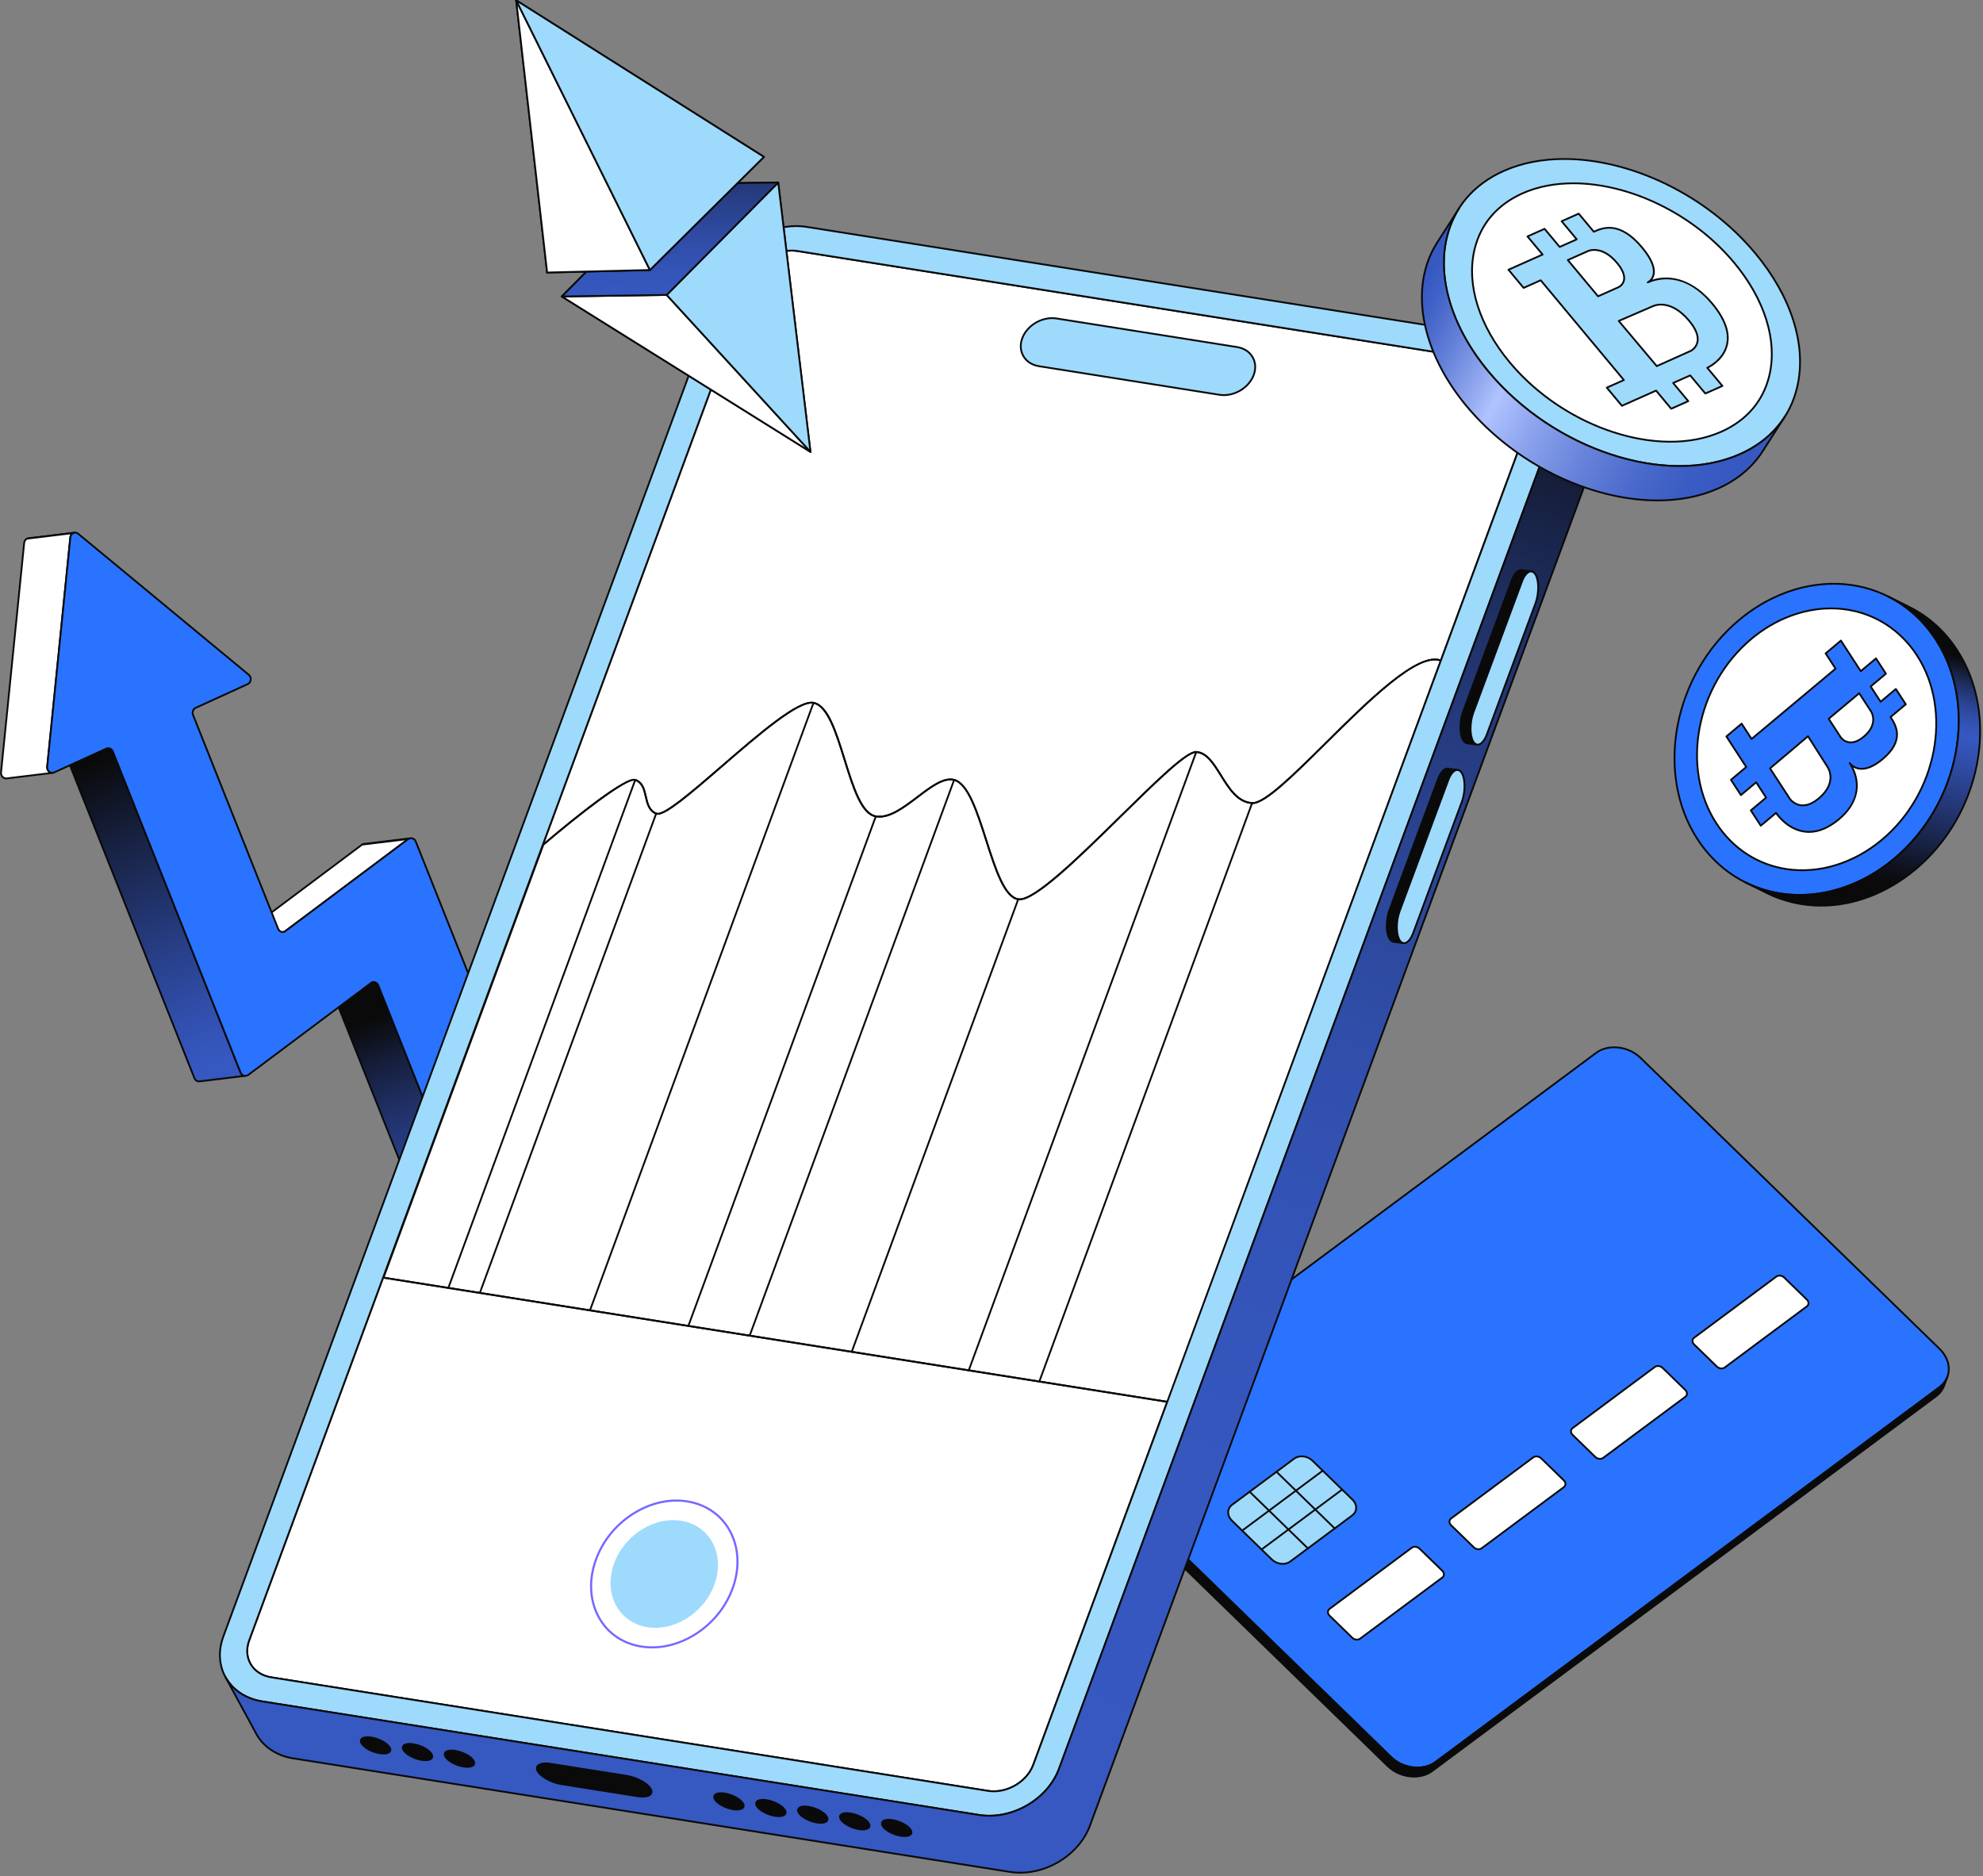 <svg width="1000" height="946" viewBox="0 0 1000 946" fill="none" xmlns="http://www.w3.org/2000/svg">
<rect x="0" y="0" width="1000" height="946" fill="#808080" stroke="none"/>
<g clip-path="url(#clip0_2012_938)">
<path d="M804.849 530.963C811.071 526.335 821.136 527.442 827.33 533.47L978.133 680.223C984.327 686.251 984.272 694.884 978.05 699.512L723.948 888.503C717.726 893.131 707.662 892.024 701.467 885.996L550.664 739.242C544.47 733.215 544.524 724.581 550.746 719.953L804.848 530.962L804.849 530.963Z" fill="#2A73FF"/>
<path d="M714.761 891.804C709.911 891.804 704.847 889.919 701.151 886.322L550.347 739.569C547.081 736.39 545.359 732.293 545.622 728.329C545.852 724.85 547.576 721.745 550.476 719.589L804.578 530.598C810.971 525.845 821.32 526.986 827.648 533.144L978.452 679.897C981.718 683.075 983.44 687.173 983.178 691.137C982.947 694.617 981.223 697.721 978.324 699.878L724.221 888.869C721.561 890.847 718.215 891.804 714.761 891.804ZM814.043 528.562C810.78 528.562 807.627 529.464 805.121 531.328L551.019 720.319C548.335 722.314 546.741 725.18 546.528 728.39C546.283 732.088 547.906 735.925 550.98 738.917L701.784 885.67C707.807 891.531 717.628 892.639 723.676 888.139L977.778 699.148C980.461 697.154 982.056 694.287 982.269 691.077C982.515 687.379 980.89 683.542 977.816 680.55L827.012 533.797C823.485 530.365 818.655 528.562 814.043 528.562Z" fill="#0A0A0A"/>
<path d="M711.905 780.491L670.478 811.303C669.387 812.114 669.382 813.643 670.464 814.696L681.929 825.853C683.03 826.924 684.81 827.123 685.901 826.311L727.327 795.499C728.436 794.675 728.426 793.16 727.325 792.089L715.86 780.932C714.778 779.879 713.013 779.667 711.905 780.491Z" fill="white"/>
<path d="M684.295 827.259C683.338 827.259 682.339 826.887 681.611 826.178L670.146 815.021C669.494 814.388 669.152 813.56 669.206 812.75C669.254 812.025 669.609 811.381 670.206 810.936L711.632 780.125C712.921 779.168 714.916 779.379 716.176 780.605L727.642 791.763C728.307 792.41 728.657 793.245 728.604 794.056C728.557 794.775 728.2 795.417 727.6 795.864L686.174 826.675C685.645 827.067 684.981 827.258 684.297 827.258L684.295 827.259ZM712.177 780.856L670.75 811.668C670.369 811.95 670.145 812.356 670.115 812.811C670.078 813.354 670.322 813.923 670.781 814.369L682.246 825.527C683.188 826.445 684.708 826.632 685.631 825.945L727.056 795.134C727.445 794.845 727.666 794.451 727.696 793.997C727.733 793.452 727.481 792.876 727.007 792.416L715.541 781.259C714.609 780.35 713.098 780.169 712.177 780.856Z" fill="#0A0A0A"/>
<path d="M773.195 734.905L731.768 765.717C730.677 766.528 730.672 768.057 731.754 769.11L743.219 780.267C744.32 781.338 746.1 781.537 747.191 780.725L788.617 749.913C789.707 749.103 789.716 747.574 788.615 746.503L777.15 735.346C776.068 734.293 774.285 734.094 773.195 734.905Z" fill="white"/>
<path d="M745.585 781.673C744.628 781.673 743.629 781.302 742.902 780.593L731.436 769.436C730.784 768.801 730.442 767.973 730.496 767.164C730.544 766.438 730.899 765.795 731.498 765.351L772.922 734.539C774.189 733.599 776.226 733.813 777.467 735.02L788.932 746.177C789.593 746.821 789.941 747.656 789.887 748.47C789.839 749.193 789.485 749.835 788.889 750.278L747.463 781.09C746.934 781.483 746.269 781.673 745.585 781.673ZM773.467 735.27L732.041 766.082C731.66 766.364 731.435 766.77 731.405 767.225C731.368 767.768 731.612 768.337 732.071 768.784L743.537 779.942C744.48 780.86 745.997 781.046 746.92 780.36L788.346 749.549C788.724 749.267 788.95 748.863 788.979 748.411C789.015 747.863 788.767 747.287 788.297 746.831L776.832 735.673C775.914 734.781 774.37 734.594 773.467 735.27Z" fill="#0A0A0A"/>
<path d="M834.467 689.334L793.041 720.145C791.95 720.956 791.944 722.486 793.026 723.538L804.491 734.696C805.592 735.767 807.373 735.964 808.463 735.154L849.889 704.342C850.998 703.518 850.988 702.003 849.887 700.932L838.422 689.774C837.34 688.721 835.576 688.509 834.467 689.334Z" fill="white"/>
<path d="M806.859 736.102C805.9 736.102 804.902 735.731 804.174 735.022L792.708 723.864C792.058 723.231 791.715 722.403 791.769 721.593C791.818 720.868 792.172 720.224 792.769 719.78L834.195 688.968C835.484 688.011 837.478 688.222 838.739 689.448L850.205 700.605C850.869 701.252 851.221 702.088 851.167 702.899C851.12 703.618 850.763 704.26 850.162 704.706L808.736 735.518C808.208 735.91 807.544 736.1 806.859 736.1V736.102ZM834.739 689.7L793.313 720.511C792.933 720.793 792.708 721.199 792.678 721.654C792.642 722.198 792.885 722.766 793.343 723.213L804.809 734.37C805.753 735.287 807.272 735.476 808.192 734.789L849.619 703.977C850.009 703.689 850.23 703.295 850.26 702.84C850.295 702.296 850.045 701.719 849.571 701.258L838.105 690.101C837.172 689.192 835.661 689.013 834.739 689.7Z" fill="#0A0A0A"/>
<path d="M895.758 643.749L854.332 674.56C853.223 675.385 853.235 676.901 854.317 677.953L865.782 689.111C866.883 690.182 868.645 690.394 869.754 689.568L911.18 658.757C912.27 657.946 912.279 656.417 911.178 655.346L899.713 644.189C898.631 643.136 896.848 642.938 895.758 643.749Z" fill="white"/>
<path d="M868.138 690.529C867.189 690.529 866.203 690.154 865.464 689.436L854 678.278C853.344 677.641 852.999 676.813 853.052 676.005C853.101 675.285 853.458 674.641 854.059 674.194L895.485 643.382C896.753 642.441 898.79 642.656 900.029 643.863L911.495 655.02C912.156 655.663 912.503 656.499 912.45 657.314C912.402 658.036 912.048 658.679 911.452 659.122L870.025 689.934C869.485 690.334 868.821 690.529 868.138 690.529ZM896.031 644.114L854.604 674.925C854.213 675.215 853.991 675.61 853.961 676.067C853.926 676.608 854.171 677.176 854.635 677.627L866.1 688.784C867.043 689.702 868.562 689.891 869.483 689.203L910.909 658.391C911.288 658.11 911.513 657.706 911.543 657.254C911.579 656.705 911.331 656.129 910.861 655.672L899.395 644.515C898.477 643.622 896.935 643.439 896.031 644.114Z" fill="#0A0A0A"/>
<path d="M681.996 756.176L661.852 736.573C659.313 734.104 655.181 733.642 652.607 735.557L621.282 758.855C618.725 760.757 618.693 764.316 621.23 766.786L641.374 786.388C643.93 788.875 648.079 789.323 650.636 787.421L681.961 764.123C684.535 762.208 684.551 758.662 681.996 756.176Z" fill="#9EDAFC"/>
<path d="M646.854 789.045C644.787 789.045 642.629 788.244 641.058 786.714L620.914 767.112C619.523 765.758 618.79 764.003 618.903 762.295C619.003 760.778 619.753 759.427 621.01 758.49L652.335 735.192C655.074 733.158 659.483 733.633 662.17 736.247L682.314 755.85C683.719 757.216 684.46 758.981 684.347 760.689C684.247 762.2 683.496 763.55 682.234 764.489L650.909 787.786C649.768 788.634 648.333 789.045 646.854 789.045ZM656.406 734.829C655.116 734.829 653.87 735.186 652.878 735.922L621.554 759.22C620.512 759.995 619.894 761.108 619.811 762.354C619.715 763.795 620.349 765.291 621.548 766.459L641.692 786.061C644.084 788.388 647.977 788.833 650.365 787.055L681.69 763.757C682.736 762.98 683.356 761.868 683.439 760.628C683.534 759.187 682.893 757.682 681.679 756.501L661.535 736.899C660.14 735.541 658.23 734.829 656.405 734.829H656.406Z" fill="#0A0A0A"/>
<path d="M978.051 699.513L723.949 888.504C717.727 893.132 707.663 892.024 701.468 885.996L550.664 739.243C546.383 735.077 545.088 729.667 546.75 725.194L545.065 729.729C543.403 734.202 544.699 739.612 548.979 743.778L699.783 890.531C705.976 896.559 716.042 897.667 722.264 893.039C728.486 888.411 976.366 704.049 976.366 704.049C978.288 702.619 979.622 700.808 980.364 698.809L982.049 694.274C981.307 696.273 979.973 698.084 978.051 699.513Z" fill="#0A0A0A"/>
<path d="M713.075 896.338C708.226 896.338 703.161 894.453 699.466 890.857L548.662 744.104C544.393 739.95 542.851 734.38 544.638 729.57L546.323 725.035C546.411 724.8 546.673 724.68 546.908 724.767C547.144 724.854 547.264 725.116 547.176 725.352C545.517 729.819 546.975 735.017 550.983 738.916L701.786 885.67C707.807 891.529 717.629 892.637 723.679 888.138L977.781 699.147C979.564 697.822 980.893 696.081 981.624 694.115C981.713 693.88 981.976 693.758 982.209 693.847C982.445 693.934 982.565 694.197 982.478 694.432C982.475 694.438 982.473 694.444 982.471 694.449L980.792 698.967C980 701.099 978.564 702.983 976.64 704.413L722.538 893.403C719.878 895.381 716.532 896.338 713.078 896.338H713.075ZM545.6 729.593L545.49 729.887C543.831 734.355 545.288 739.552 549.297 743.451L700.1 890.205C706.123 896.066 715.943 897.173 721.992 892.673L976.095 703.682C977.878 702.357 979.207 700.616 979.938 698.65L980.058 698.326C979.537 698.887 978.956 699.407 978.324 699.878L724.222 888.869C717.831 893.622 707.481 892.481 701.152 886.322L550.348 739.569C547.383 736.683 545.734 733.116 545.601 729.593H545.6Z" fill="#0A0A0A"/>
<path d="M659.54 780.799L630.186 752.233Z" fill="white"/>
<path d="M659.541 781.254C659.426 781.254 659.311 781.211 659.223 781.125L629.868 752.559C629.688 752.383 629.684 752.095 629.859 751.915C630.035 751.735 630.325 751.731 630.502 751.906L659.857 780.472C660.037 780.648 660.041 780.935 659.866 781.116C659.777 781.207 659.658 781.254 659.541 781.254Z" fill="#0A0A0A"/>
<path d="M643.721 742.167L673.076 770.733Z" fill="white"/>
<path d="M673.076 771.187C672.961 771.187 672.846 771.144 672.758 771.058L643.403 742.491C643.223 742.316 643.22 742.028 643.394 741.848C643.57 741.668 643.86 741.664 644.038 741.839L673.392 770.406C673.573 770.581 673.576 770.869 673.401 771.049C673.312 771.141 673.193 771.187 673.076 771.187Z" fill="#0A0A0A"/>
<path d="M636.191 781.345L676.813 751.133Z" fill="white"/>
<path d="M636.192 781.8C636.054 781.8 635.916 781.736 635.827 781.616C635.677 781.414 635.72 781.129 635.921 780.979L676.543 750.766C676.744 750.616 677.028 750.657 677.18 750.86C677.33 751.062 677.287 751.347 677.086 751.497L636.464 781.71C636.382 781.77 636.288 781.8 636.192 781.8Z" fill="#0A0A0A"/>
<path d="M626.413 771.829L667.035 741.616Z" fill="white"/>
<path d="M626.413 772.284C626.274 772.284 626.137 772.22 626.048 772.1C625.898 771.898 625.94 771.613 626.142 771.463L666.764 741.25C666.964 741.101 667.249 741.142 667.401 741.344C667.551 741.546 667.508 741.831 667.307 741.981L626.685 772.194C626.603 772.254 626.508 772.284 626.413 772.284Z" fill="#0A0A0A"/>
<path d="M205.903 423.074L182.624 425.895C183.012 425.703 183.391 425.588 183.75 425.545L207.029 422.724C206.67 422.768 206.291 422.882 205.903 423.074Z" fill="white"/>
<path d="M182.623 426.349C182.424 426.349 182.246 426.219 182.187 426.025C182.125 425.812 182.223 425.585 182.422 425.487C182.848 425.277 183.276 425.144 183.695 425.093L206.974 422.273C207.207 422.244 207.45 422.42 207.48 422.671C207.51 422.92 207.333 423.147 207.084 423.178C206.765 423.216 206.437 423.319 206.104 423.483C206.058 423.506 206.009 423.521 205.958 423.527L182.679 426.348C182.66 426.349 182.641 426.35 182.623 426.35V426.349Z" fill="#0A0A0A"/>
<path d="M261.745 675.259L190.766 496.905C190.296 495.725 189.2 495.087 188.133 495.216L164.854 498.037C165.92 497.907 167.017 498.546 167.486 499.725L238.465 678.079C238.924 679.234 240.015 679.89 241.094 679.76L264.374 676.939C263.294 677.07 262.204 676.413 261.745 675.259Z" fill="url(#paint0_linear_2012_938)"/>
<path d="M240.825 680.231C239.636 680.231 238.523 679.452 238.043 678.247L167.064 499.893C166.686 498.942 165.823 498.374 164.91 498.488C164.663 498.517 164.433 498.34 164.403 498.09C164.373 497.841 164.551 497.614 164.8 497.583H164.806L188.079 494.763C189.388 494.613 190.663 495.416 191.189 496.736L262.168 675.09C262.538 676.021 263.416 676.596 264.32 676.487C264.562 676.457 264.795 676.634 264.826 676.884C264.856 677.134 264.679 677.36 264.43 677.391L241.151 680.212C241.042 680.225 240.933 680.231 240.825 680.231ZM166.956 498.24C167.364 498.577 167.698 499.025 167.91 499.558L238.889 677.912C239.259 678.841 240.14 679.415 241.041 679.308L262.27 676.736C261.865 676.401 261.532 675.955 261.322 675.427L190.343 497.073C189.966 496.123 189.108 495.558 188.189 495.669L166.956 498.241V498.24Z" fill="#0A0A0A"/>
<path d="M182.625 425.894L120.251 472.612C120.037 472.71 119.815 472.772 119.591 472.799L142.87 469.978C143.094 469.951 143.316 469.89 143.53 469.792L205.904 423.074L182.625 425.894Z" fill="white"/>
<path d="M119.589 473.254C119.363 473.254 119.166 473.085 119.139 472.854C119.109 472.604 119.286 472.378 119.536 472.347C119.701 472.327 119.863 472.283 120.02 472.217L182.351 425.53C182.415 425.482 182.489 425.452 182.569 425.442L205.848 422.621C206.061 422.595 206.249 422.713 206.325 422.904C206.402 423.096 206.341 423.315 206.175 423.438L143.801 470.156C143.776 470.175 143.747 470.192 143.718 470.205C143.467 470.32 143.199 470.396 142.924 470.429L119.649 473.249H119.645C119.626 473.251 119.608 473.252 119.589 473.252L119.589 473.254ZM182.799 426.332L121.717 472.084L142.815 469.527C142.983 469.507 143.144 469.463 143.297 469.398L204.268 423.731L182.799 426.332Z" fill="#0A0A0A"/>
<path d="M121.342 540.891L56.914 378.996C56.454 377.842 55.363 377.185 54.283 377.316L31.004 380.136C32.084 380.005 33.175 380.662 33.635 381.817L98.062 543.712C98.499 544.809 99.478 545.439 100.677 545.293L123.957 542.472C122.757 542.618 121.778 541.988 121.341 540.891H121.342Z" fill="url(#paint1_linear_2012_938)"/>
<path d="M100.338 545.769C99.126 545.769 98.114 545.07 97.638 543.88L33.21 381.986C32.84 381.055 31.961 380.474 31.057 380.589C30.824 380.615 30.581 380.441 30.551 380.191C30.521 379.942 30.699 379.715 30.948 379.684L54.227 376.863C55.534 376.71 56.813 377.513 57.336 378.828L121.764 540.723C122.134 541.652 122.937 542.136 123.901 542.02C124.149 541.989 124.377 542.167 124.408 542.418C124.438 542.667 124.261 542.894 124.012 542.924H124.008L100.733 545.745C100.6 545.762 100.467 545.769 100.338 545.769ZM33.107 380.339C33.514 380.674 33.846 381.12 34.056 381.649L98.485 543.542C98.854 544.472 99.651 544.96 100.623 544.841L121.77 542.278C121.409 541.968 121.116 541.557 120.918 541.059L56.489 379.165C56.119 378.234 55.234 377.653 54.336 377.767L33.107 380.339Z" fill="#0A0A0A"/>
<path d="M36.954 268.798L13.675 271.619C13.894 271.518 14.127 271.452 14.365 271.423L37.645 268.602C37.406 268.631 37.173 268.698 36.954 268.798Z" fill="white"/>
<path d="M13.675 272.074C13.473 272.074 13.293 271.94 13.238 271.743C13.178 271.527 13.282 271.299 13.486 271.206C13.749 271.086 14.027 271.006 14.31 270.972L37.588 268.152H37.591C37.821 268.121 38.066 268.299 38.096 268.55C38.127 268.799 37.949 269.026 37.7 269.057C37.509 269.079 37.322 269.132 37.145 269.213C37.102 269.232 37.056 269.246 37.011 269.251L13.732 272.072C13.713 272.074 13.694 272.075 13.676 272.075L13.675 272.074Z" fill="#0A0A0A"/>
<path d="M13.675 271.619C12.901 271.972 12.295 272.745 12.191 273.789L0.526 389.445C0.344 391.26 1.784 392.714 3.336 392.527L26.616 389.706C25.064 389.895 23.623 388.44 23.806 386.624L35.47 270.968C35.575 269.925 36.181 269.151 36.954 268.798L13.675 271.619Z" fill="white"/>
<path d="M3.067 392.997C2.329 392.997 1.607 392.695 1.044 392.144C0.323 391.438 -0.031 390.437 0.075 389.398L11.738 273.742C11.854 272.599 12.508 271.651 13.487 271.204C13.529 271.185 13.575 271.172 13.62 271.166L36.899 268.345C37.13 268.319 37.332 268.458 37.393 268.673C37.453 268.889 37.347 269.117 37.143 269.21C36.461 269.521 36.005 270.195 35.922 271.011L24.259 386.667C24.182 387.429 24.438 388.159 24.96 388.671C25.404 389.108 25.987 389.321 26.558 389.251H26.56C26.808 389.219 27.036 389.398 27.067 389.648C27.097 389.897 26.919 390.124 26.67 390.155L3.392 392.975C3.283 392.988 3.175 392.994 3.067 392.994V392.997ZM13.804 272.061C13.156 272.383 12.724 273.041 12.644 273.833L0.98 389.489C0.904 390.251 1.16 390.982 1.682 391.494C2.127 391.931 2.706 392.142 3.282 392.074L24.521 389.5C24.453 389.444 24.388 389.386 24.324 389.324C23.604 388.617 23.25 387.616 23.355 386.578L35.019 270.922C35.074 270.366 35.258 269.855 35.544 269.427L13.804 272.061Z" fill="#0A0A0A"/>
<path d="M36.954 268.798C37.727 268.445 38.668 268.513 39.444 269.154L125.427 340.247C126.979 341.529 126.723 344.139 124.94 344.953L98.648 356.951C97.381 357.53 96.803 359.138 97.36 360.538L140.24 468.285C140.809 469.716 142.302 470.351 143.529 469.791L205.903 423.073C207.581 422.241 209.074 422.877 209.644 424.309L302.171 656.809C302.727 658.208 302.171 659.807 300.882 660.395L265.054 676.746C263.787 677.325 262.303 676.657 261.746 675.258L190.767 496.904C190.197 495.472 188.705 494.837 187.462 495.404L125.103 542.116C123.404 542.956 121.911 542.322 121.342 540.89L56.913 378.996C56.356 377.596 54.872 376.928 53.605 377.506L27.314 389.504C25.531 390.318 23.596 388.707 23.806 386.622L35.47 270.966C35.576 269.923 36.181 269.148 36.954 268.796V268.798Z" fill="#2A73FF"/>
<path d="M264.102 677.41C263.75 677.41 263.397 677.342 263.057 677.206C262.28 676.895 261.649 676.246 261.323 675.427L190.344 497.073C190.104 496.469 189.668 496.015 189.115 495.793C188.648 495.604 188.146 495.608 187.693 495.801L125.377 542.481C124.352 542.996 123.409 543.078 122.58 542.761C121.831 542.474 121.241 541.87 120.919 541.06L56.491 379.167C56.256 378.577 55.809 378.114 55.262 377.895C54.782 377.702 54.258 377.71 53.794 377.924L27.502 389.922C26.58 390.343 25.53 390.234 24.691 389.634C23.744 388.956 23.231 387.786 23.353 386.58L35.017 270.924C35.132 269.782 35.786 268.833 36.764 268.385C37.758 267.933 38.866 268.089 39.733 268.804L125.716 339.897C126.596 340.624 127.027 341.756 126.873 342.926C126.728 344.023 126.076 344.935 125.128 345.369L98.836 357.367C97.785 357.845 97.312 359.194 97.782 360.371L140.662 468.118C140.903 468.723 141.34 469.179 141.894 469.402C142.359 469.589 142.854 469.586 143.297 469.398L205.628 422.711C206.626 422.208 207.584 422.126 208.4 422.438C209.15 422.725 209.742 423.331 210.065 424.143L302.592 656.643C303.248 658.292 302.579 660.123 301.069 660.813L265.241 677.164C264.877 677.33 264.49 677.413 264.1 677.413L264.102 677.41ZM188.408 494.743C188.76 494.743 189.114 494.812 189.454 494.949C190.239 495.265 190.856 495.9 191.189 496.737L262.168 675.091C262.403 675.68 262.85 676.144 263.396 676.362C263.877 676.556 264.4 676.547 264.865 676.334L300.693 659.983C301.744 659.504 302.217 658.157 301.747 656.979L209.22 424.479C208.993 423.906 208.586 423.482 208.075 423.287C207.495 423.065 206.813 423.132 206.104 423.482L143.802 470.157C143.776 470.176 143.747 470.193 143.718 470.207C143.035 470.518 142.268 470.532 141.555 470.246C140.768 469.929 140.15 469.293 139.816 468.455L96.936 360.708C96.291 359.087 96.974 357.216 98.459 356.538L124.75 344.54C125.412 344.238 125.868 343.591 125.972 342.807C126.086 341.95 125.773 341.124 125.138 340.598L39.154 269.505C38.562 269.016 37.81 268.907 37.144 269.212C36.462 269.523 36.006 270.197 35.922 271.014L24.259 386.67C24.169 387.552 24.539 388.404 25.221 388.894C25.8 389.307 26.492 389.381 27.125 389.093L53.417 377.094C54.11 376.777 54.888 376.762 55.602 377.049C56.379 377.36 57.01 378.009 57.337 378.829L121.765 540.723C121.996 541.301 122.391 541.712 122.906 541.91C123.492 542.136 124.184 542.065 124.903 541.708L187.189 495.04C187.215 495.021 187.244 495.004 187.274 494.99C187.635 494.825 188.02 494.743 188.408 494.743V494.743Z" fill="#0A0A0A"/>
<path d="M763.716 183.837C773.084 185.321 778.072 193.644 774.831 202.425L521.09 889.862C517.849 898.643 507.607 904.554 498.239 903.07L136.731 845.812C127.363 844.328 122.398 836.009 125.639 827.228L379.38 139.792C382.621 131.01 392.84 125.095 402.208 126.58L763.716 183.837Z" fill="white"/>
<path d="M501.155 903.752C500.155 903.752 499.157 903.677 498.168 903.52L136.66 846.263C131.949 845.518 128.168 843.08 126.012 839.4C123.895 835.788 123.611 831.409 125.212 827.071L378.953 139.634C382.26 130.675 392.728 124.615 402.28 126.131L763.787 183.388C768.506 184.136 772.294 186.578 774.455 190.265C776.572 193.878 776.857 198.252 775.259 202.583L521.518 890.02C518.553 898.054 509.826 903.752 501.157 903.752H501.155ZM399.282 126.808C390.991 126.808 382.644 132.262 379.805 139.95L126.066 827.387C124.561 831.464 124.821 835.567 126.797 838.941C128.814 842.38 132.367 844.662 136.803 845.365L498.31 902.622C507.471 904.067 517.499 898.278 520.664 889.706L774.404 202.268C775.906 198.198 775.645 194.098 773.668 190.725C771.647 187.277 768.088 184.991 763.644 184.287L402.136 127.029C401.191 126.88 400.236 126.807 399.281 126.807L399.282 126.808Z" fill="#0A0A0A"/>
<path d="M274.024 425.894C274.024 425.894 314.499 391.229 320.341 393.273C327.709 395.851 323.6 407.206 330.908 410.254C339.043 413.646 396.343 351.693 410.237 354.411C424.679 357.236 427.19 409.145 441.666 411.662C454.66 413.922 470.331 390.466 481.16 393.273C495.299 396.938 499.543 451.172 513.477 453.466C527.699 455.807 592.566 378.575 603.252 379.2C614.459 379.856 617.51 404.088 631.428 404.964C645.994 405.882 706.494 325.303 726.606 333.081L588.868 706.917L193.417 644.284L274.026 425.895L274.024 425.894Z" fill="white"/>
<path d="M588.866 707.371C588.843 707.371 588.819 707.369 588.795 707.366L193.343 644.732C193.208 644.711 193.091 644.63 193.021 644.513C192.953 644.396 192.94 644.253 192.987 644.125L273.598 425.738C273.624 425.665 273.67 425.6 273.729 425.55C277.892 421.984 314.576 390.773 320.491 392.843C324.436 394.224 325.285 397.95 326.106 401.552C326.909 405.078 327.668 408.409 331.083 409.833C334.537 411.268 349.376 398.444 363.723 386.036C382.819 369.522 402.592 352.444 410.324 353.964C417.795 355.426 421.947 368.782 426.343 382.921C430.482 396.234 434.762 410.001 441.743 411.214C448.184 412.335 455.437 406.842 462.438 401.529C469.295 396.323 475.777 391.407 481.272 392.833C488.553 394.72 493.237 409.378 497.766 423.554C502.221 437.495 506.826 451.91 513.55 453.016C521.109 454.242 544.364 431.406 564.88 411.242C582.782 393.645 598.255 378.41 603.277 378.745C608.817 379.069 612.348 384.747 616.085 390.759C620.154 397.299 624.359 404.063 631.456 404.509C631.531 404.514 631.609 404.517 631.687 404.517C637.842 404.517 652.562 389.929 668.138 374.494C690.088 352.742 714.958 328.095 726.77 332.656C727.001 332.746 727.118 333.004 727.032 333.237L589.294 707.074C589.227 707.255 589.055 707.371 588.866 707.371ZM194.033 643.92L588.569 706.408L726.018 333.357C714.589 329.762 690.264 353.849 668.779 375.141C652.397 391.375 638.217 405.426 631.671 405.427C631.579 405.427 631.489 405.424 631.399 405.418C623.835 404.943 619.503 397.976 615.314 391.239C611.703 385.434 608.294 379.951 603.225 379.654C603.186 379.652 603.146 379.651 603.105 379.651C598.321 379.651 582.384 395.315 565.518 411.892C543.836 433.203 521.403 455.242 513.402 453.915C506.129 452.719 501.646 438.687 496.9 423.832C492.445 409.891 487.84 395.475 481.045 393.713C475.967 392.399 469.664 397.186 462.987 402.254C455.832 407.684 448.431 413.301 441.586 412.111C434.057 410.802 429.888 397.39 425.473 383.191C421.35 369.929 417.086 356.216 410.148 354.858C402.813 353.419 382.366 371.115 364.318 386.724C347.272 401.466 336.186 410.84 331.659 410.842C331.31 410.842 331.001 410.786 330.731 410.673C326.883 409.069 326.036 405.35 325.217 401.754C324.415 398.237 323.659 394.916 320.189 393.702C316.093 392.257 290.603 412.299 274.409 426.163L194.031 643.92H194.033Z" fill="#0A0A0A"/>
<path d="M193.415 644.283L588.866 706.916Z" fill="white"/>
<path d="M588.867 707.371C588.844 707.371 588.819 707.369 588.795 707.366L193.343 644.732C193.096 644.693 192.925 644.46 192.965 644.212C193.004 643.964 193.238 643.793 193.485 643.833L588.937 706.467C589.185 706.506 589.355 706.739 589.316 706.987C589.28 707.212 589.087 707.371 588.867 707.371Z" fill="#0A0A0A"/>
<path d="M226.107 649.393L320.34 393.273Z" fill="white"/>
<path d="M226.107 649.849C226.055 649.849 226.003 649.84 225.95 649.821C225.714 649.734 225.593 649.472 225.68 649.236L319.914 393.115C320.002 392.88 320.26 392.76 320.499 392.846C320.734 392.932 320.855 393.195 320.769 393.43L226.535 649.551C226.467 649.735 226.292 649.849 226.107 649.849Z" fill="#0A0A0A"/>
<path d="M241.973 651.974L330.907 410.253Z" fill="white"/>
<path d="M241.973 652.429C241.92 652.429 241.868 652.42 241.815 652.4C241.58 652.314 241.459 652.052 241.545 651.816L330.479 410.097C330.567 409.86 330.828 409.742 331.065 409.827C331.3 409.914 331.421 410.176 331.335 410.411L242.4 652.131C242.332 652.315 242.157 652.429 241.973 652.429Z" fill="#0A0A0A"/>
<path d="M297.546 660.699L410.237 354.411Z" fill="white"/>
<path d="M297.546 661.153C297.493 661.153 297.441 661.144 297.388 661.124C297.153 661.038 297.032 660.776 297.118 660.54L409.809 354.253C409.897 354.017 410.156 353.897 410.394 353.983C410.63 354.07 410.751 354.332 410.664 354.568L297.973 660.855C297.905 661.039 297.731 661.153 297.546 661.153Z" fill="#0A0A0A"/>
<path d="M347.145 668.564L441.665 411.662Z" fill="white"/>
<path d="M347.145 669.018C347.092 669.018 347.04 669.009 346.987 668.99C346.751 668.904 346.631 668.642 346.718 668.406L441.237 411.504C441.327 411.269 441.586 411.148 441.822 411.235C442.058 411.321 442.179 411.583 442.093 411.819L347.572 668.721C347.504 668.905 347.329 669.018 347.145 669.018Z" fill="#0A0A0A"/>
<path d="M481.158 393.273L378.075 673.45Z" fill="white"/>
<path d="M378.075 673.905C378.022 673.905 377.97 673.896 377.917 673.877C377.682 673.791 377.561 673.528 377.648 673.293L480.731 393.115C480.819 392.879 481.078 392.759 481.316 392.845C481.552 392.932 481.673 393.194 481.585 393.429L378.502 673.608C378.434 673.791 378.26 673.905 378.075 673.905Z" fill="#0A0A0A"/>
<path d="M429.534 681.613L513.475 453.465Z" fill="white"/>
<path d="M429.534 682.068C429.481 682.068 429.429 682.059 429.376 682.04C429.141 681.953 429.02 681.691 429.106 681.456L513.048 453.307C513.136 453.071 513.397 452.951 513.633 453.038C513.869 453.124 513.99 453.386 513.903 453.622L429.961 681.77C429.893 681.954 429.718 682.068 429.534 682.068Z" fill="#0A0A0A"/>
<path d="M488.552 690.947L603.251 379.199Z" fill="white"/>
<path d="M488.551 691.402C488.499 691.402 488.447 691.393 488.394 691.374C488.158 691.288 488.037 691.025 488.124 690.79L602.823 379.042C602.913 378.806 603.172 378.686 603.408 378.773C603.644 378.859 603.765 379.121 603.679 379.357L488.979 691.105C488.911 691.288 488.736 691.402 488.551 691.402Z" fill="#0A0A0A"/>
<path d="M524.116 696.63L631.426 404.964Z" fill="white"/>
<path d="M524.116 697.085C524.064 697.085 524.012 697.075 523.959 697.056C523.723 696.97 523.602 696.708 523.69 696.472L631 404.806C631.089 404.571 631.348 404.45 631.585 404.537C631.821 404.623 631.942 404.885 631.855 405.121L524.543 696.787C524.476 696.971 524.301 697.085 524.116 697.085Z" fill="#0A0A0A"/>
<path d="M514.127 453.971C513.873 453.971 513.632 453.953 513.402 453.914C506.129 452.718 501.645 438.686 496.899 423.831C492.444 409.89 487.839 395.474 481.044 393.713C475.967 392.399 469.664 397.185 462.987 402.253C455.831 407.683 448.431 413.3 441.585 412.11C434.057 410.802 429.888 397.389 425.473 383.19C421.35 369.928 417.086 356.215 410.148 354.857C402.813 353.419 382.365 371.115 364.317 386.723C347.271 401.465 336.186 410.839 331.658 410.841C331.31 410.841 331 410.785 330.73 410.672C326.882 409.068 326.036 405.349 325.216 401.753C324.414 398.237 323.658 394.915 320.189 393.702C316.088 392.258 290.509 412.374 274.319 426.239C274.13 426.402 273.842 426.381 273.677 426.189C273.514 425.999 273.536 425.712 273.727 425.548C277.89 421.983 314.533 390.769 320.49 392.842C324.434 394.222 325.283 397.948 326.104 401.551C326.908 405.076 327.666 408.408 331.081 409.832C334.535 411.267 349.374 398.442 363.722 386.035C382.817 369.521 402.591 352.442 410.322 353.963C417.794 355.424 421.946 368.78 426.342 382.919C430.481 396.232 434.76 409.999 441.742 411.212C448.182 412.333 455.435 406.84 462.436 401.527C469.293 396.321 475.776 391.405 481.271 392.831C488.552 394.718 493.235 409.377 497.765 423.552C502.22 437.493 506.825 451.908 513.548 453.015C521.108 454.24 544.363 431.404 564.878 411.24C582.781 393.643 598.253 378.409 603.276 378.743C608.816 379.067 612.347 384.745 616.084 390.757C620.152 397.298 624.358 404.061 631.454 404.508C631.53 404.512 631.607 404.515 631.686 404.515C637.841 404.515 652.561 389.927 668.137 374.492C690.087 352.741 714.957 328.093 726.768 332.654C727.002 332.745 727.12 333.008 727.029 333.242C726.937 333.477 726.67 333.591 726.44 333.502C715.185 329.153 690.531 353.581 668.778 375.138C652.396 391.372 638.217 405.423 631.671 405.424C631.578 405.424 631.488 405.421 631.399 405.416C623.835 404.94 619.503 397.974 615.313 391.237C611.703 385.431 608.293 379.948 603.224 379.652C603.185 379.65 603.145 379.649 603.104 379.649C598.321 379.649 582.383 395.312 565.517 411.889C544.459 432.587 522.704 453.968 514.126 453.969L514.127 453.971Z" fill="#0A0A0A"/>
<path d="M768.21 171.661C784.75 174.281 793.519 188.974 787.796 204.479L534.057 891.915C528.341 907.398 510.293 917.845 493.754 915.226L132.245 857.968C115.705 855.348 106.936 840.654 112.652 825.171L366.39 137.735C372.114 122.23 390.162 111.784 406.702 114.404L768.21 171.661ZM521.091 889.863L774.831 202.427C778.072 193.645 773.084 185.322 763.716 183.838L402.208 126.58C392.84 125.096 382.621 131.012 379.38 139.793L125.64 827.229C122.398 836.012 127.363 844.33 136.731 845.814L498.239 903.072C507.607 904.556 517.849 898.644 521.091 889.863Z" fill="#9EDAFC"/>
<path d="M498.898 916.08C497.153 916.08 495.409 915.947 493.682 915.674L132.173 858.417C123.961 857.116 117.369 852.871 113.615 846.464C109.932 840.179 109.438 832.561 112.224 825.014L365.964 137.578C371.748 121.904 390.053 111.302 406.773 113.955L768.281 171.213C776.491 172.513 783.081 176.757 786.835 183.163C790.521 189.451 791.014 197.078 788.223 204.638L534.482 892.074C529.299 906.117 514.047 916.081 498.899 916.081L498.898 916.08ZM401.542 114.457C386.762 114.457 371.877 124.183 366.817 137.893L113.077 825.328C110.388 832.615 110.858 839.958 114.4 846.004C118.015 852.172 124.378 856.261 132.315 857.519L493.823 914.776C510.132 917.361 527.99 907.035 533.629 891.758L787.369 204.322C790.063 197.024 789.594 189.672 786.049 183.622C782.436 177.456 776.075 173.368 768.138 172.111L406.63 114.854C404.944 114.587 403.244 114.458 401.541 114.458L401.542 114.457ZM501.155 903.752C500.155 903.752 499.157 903.676 498.168 903.52L136.66 846.262C131.949 845.516 128.168 843.079 126.013 839.399C123.895 835.787 123.611 831.408 125.213 827.07L378.953 139.634C382.259 130.675 392.728 124.614 402.278 126.13L763.787 183.388C768.505 184.135 772.293 186.577 774.453 190.264C776.571 193.876 776.857 198.251 775.258 202.583L521.519 890.019C518.553 898.053 509.825 903.752 501.156 903.752H501.155ZM399.282 126.807C390.992 126.807 382.644 132.261 379.806 139.95L126.066 827.386C124.562 831.463 124.822 835.567 126.798 838.94C128.814 842.379 132.367 844.661 136.803 845.364L498.311 902.621C507.469 904.07 517.501 898.278 520.665 889.704L774.405 202.268C775.906 198.197 775.645 194.097 773.668 190.723C771.647 187.276 768.087 184.989 763.644 184.286L402.136 127.028C401.191 126.878 400.236 126.806 399.281 126.806L399.282 126.807Z" fill="#0A0A0A"/>
<path d="M623.856 175.014C630.911 176.131 634.685 182.454 632.236 189.089C629.803 195.68 622.028 200.197 614.973 199.08L523.913 184.658C516.858 183.54 513.069 177.192 515.502 170.6C517.951 163.965 525.741 159.474 532.795 160.591L623.856 175.014Z" fill="#9EDAFC"/>
<path d="M617.168 199.707C616.409 199.707 615.651 199.65 614.901 199.53L523.84 185.108C520.257 184.54 517.371 182.67 515.712 179.84C514.088 177.067 513.861 173.73 515.074 170.443C517.596 163.609 525.581 158.986 532.866 160.142L623.926 174.565C627.507 175.132 630.386 176.995 632.037 179.813C633.662 182.586 633.883 185.936 632.661 189.248C630.404 195.366 623.762 199.707 617.169 199.708L617.168 199.707ZM530.577 160.873C524.34 160.873 518.062 164.976 515.927 170.759C514.81 173.785 515.012 176.846 516.497 179.379C518.015 181.97 520.673 183.685 523.982 184.209L615.043 198.631C621.901 199.712 629.431 195.368 631.808 188.932C632.933 185.881 632.737 182.806 631.253 180.273C629.742 177.695 627.09 175.987 623.784 175.463L532.724 161.04C532.013 160.927 531.295 160.872 530.578 160.872L530.577 160.873Z" fill="#0A0A0A"/>
<path d="M786.804 184.032L802.382 212.745C805.535 218.556 806.11 225.781 803.375 233.193L787.796 204.479C790.532 197.068 789.957 189.842 786.804 184.032Z" fill="white"/>
<path d="M803.375 233.647C803.208 233.647 803.054 233.556 802.975 233.408L787.397 204.695C787.335 204.58 787.325 204.444 787.37 204.32C789.961 197.3 789.618 190.171 786.403 184.247C786.283 184.026 786.365 183.751 786.586 183.63C786.804 183.512 787.082 183.592 787.203 183.813C787.206 183.817 787.207 183.821 787.209 183.825L802.782 212.526C806.123 218.683 806.485 226.077 803.802 233.347C803.741 233.515 803.586 233.631 803.408 233.643C803.396 233.643 803.386 233.644 803.375 233.644V233.647ZM788.294 204.442L803.286 232.072C805.503 225.365 805.049 218.614 801.982 212.962L789.451 189.867C790.462 194.491 790.083 199.494 788.295 204.443L788.294 204.442Z" fill="#0A0A0A"/>
<path d="M787.796 204.479L534.056 891.915C528.341 907.398 510.293 917.845 493.753 915.226L132.245 857.968C123.608 856.6 117.09 851.94 113.647 845.594L129.226 874.307C132.669 880.652 139.187 885.313 147.823 886.68L509.332 943.938C525.872 946.558 543.921 936.111 549.635 920.628L803.375 233.192L787.796 204.479Z" fill="url(#paint2_linear_2012_938)"/>
<path d="M514.476 944.793C512.729 944.793 510.987 944.661 509.26 944.389L147.751 887.13C139.348 885.8 132.45 881.205 128.825 874.524L113.266 845.848C113.259 845.835 113.252 845.823 113.246 845.811C113.126 845.59 113.208 845.314 113.429 845.194C113.646 845.075 113.925 845.155 114.046 845.377C117.535 851.806 124.193 856.232 132.314 857.519L493.823 914.776C510.139 917.353 527.991 907.033 533.629 891.758L787.369 204.322C787.43 204.155 787.585 204.038 787.763 204.026C787.952 204.011 788.11 204.106 788.196 204.263L803.775 232.975C803.837 233.09 803.847 233.226 803.801 233.35L550.062 920.787C544.878 934.83 529.624 944.794 514.476 944.794L514.476 944.793ZM117.075 850.959L129.625 874.089C133.113 880.519 139.772 884.944 147.893 886.231L509.402 943.489C525.718 946.076 543.569 935.744 549.208 920.47L802.876 233.227L787.875 205.579L534.482 892.073C528.7 907.733 510.4 918.321 493.68 915.674L132.172 858.417C126.15 857.463 120.9 854.832 117.075 850.959Z" fill="#0A0A0A"/>
<path d="M316.082 895.517L277.63 889.427C272.514 888.616 269.603 890.257 271.138 893.087C272.673 895.917 278.08 898.876 283.196 899.686L321.648 905.776C326.765 906.587 329.674 904.945 328.139 902.114C326.604 899.284 321.199 896.327 316.082 895.517Z" fill="#0A0A0A"/>
<path d="M324.076 906.436C323.307 906.436 322.469 906.367 321.578 906.225L283.126 900.135C277.89 899.306 272.334 896.242 270.74 893.305C269.972 891.891 270.291 890.915 270.693 890.345C271.68 888.951 274.298 888.438 277.702 888.979L316.154 895.069C321.39 895.898 326.945 898.963 328.539 901.899C329.307 903.314 328.987 904.29 328.585 904.86C327.857 905.888 326.24 906.436 324.076 906.436ZM275.171 889.674C273.343 889.674 271.987 890.091 271.437 890.869C271.068 891.391 271.103 892.064 271.54 892.87C273.015 895.589 278.277 898.445 283.269 899.236L321.721 905.326C324.727 905.801 327.072 905.421 327.843 904.333C328.212 903.811 328.177 903.137 327.741 902.331C326.266 899.612 321.005 896.757 316.013 895.965L277.561 889.875C276.704 889.74 275.901 889.673 275.172 889.673L275.171 889.674Z" fill="#0A0A0A"/>
<path d="M229.546 882.898C225.62 882.276 223.381 883.539 224.558 885.71C225.743 887.893 229.904 890.171 233.83 890.792C237.778 891.417 240.017 890.154 238.832 887.97C237.655 885.8 233.494 883.523 229.547 882.897" fill="#0A0A0A"/>
<path d="M235.738 891.41C235.132 891.41 234.468 891.355 233.758 891.242C229.638 890.589 225.421 888.255 224.158 885.926C223.68 885.043 223.669 884.198 224.131 883.545C224.912 882.437 226.961 882.026 229.616 882.448C233.748 883.103 237.972 885.433 239.231 887.753C239.713 888.643 239.723 889.493 239.26 890.148C238.675 890.976 237.433 891.41 235.738 891.41ZM227.682 883.197C226.309 883.197 225.274 883.504 224.873 884.07C224.615 884.435 224.643 884.913 224.958 885.492C226.063 887.529 230.158 889.75 233.9 890.344C236.142 890.698 237.957 890.417 238.518 889.623C238.778 889.255 238.749 888.772 238.431 888.188C237.329 886.159 233.227 883.942 229.473 883.348C228.835 883.247 228.231 883.198 227.681 883.198L227.682 883.197Z" fill="#0A0A0A"/>
<path d="M208.404 879.55C204.478 878.928 202.239 880.191 203.416 882.361C204.601 884.545 208.762 886.823 212.687 887.444C216.636 888.069 218.875 886.805 217.69 884.621C216.513 882.451 212.352 880.175 208.405 879.549" fill="#0A0A0A"/>
<path d="M214.597 888.061C213.991 888.061 213.328 888.005 212.617 887.892C208.497 887.24 204.28 884.906 203.016 882.578C202.537 881.694 202.527 880.849 202.99 880.195C203.769 879.089 205.82 878.678 208.475 879.099C212.608 879.754 216.831 882.083 218.089 884.404C218.571 885.293 218.582 886.143 218.119 886.798C217.533 887.626 216.291 888.06 214.596 888.06L214.597 888.061ZM206.541 879.848C205.168 879.848 204.133 880.154 203.732 880.72C203.474 881.086 203.502 881.565 203.816 882.143C204.921 884.18 209.017 886.401 212.759 886.994C215.004 887.35 216.816 887.067 217.376 886.274C217.636 885.906 217.607 885.423 217.289 884.839C216.188 882.81 212.086 880.593 208.332 879.998C207.694 879.897 207.091 879.848 206.54 879.848H206.541Z" fill="#0A0A0A"/>
<path d="M187.263 876.201C183.315 875.576 181.098 876.842 182.276 879.012C183.46 881.196 187.599 883.47 191.547 884.095C195.495 884.72 197.734 883.456 196.549 881.273C195.372 879.103 191.211 876.826 187.264 876.2" fill="#0A0A0A"/>
<path d="M193.454 884.713C192.848 884.713 192.184 884.658 191.474 884.545C187.354 883.893 183.137 881.558 181.874 879.229C181.394 878.343 181.383 877.495 181.845 876.842C182.637 875.722 184.632 875.324 187.333 875.752C191.466 876.406 195.688 878.736 196.947 881.056C197.429 881.945 197.44 882.795 196.977 883.45C196.391 884.278 195.149 884.712 193.454 884.713ZM185.39 876.499C184.019 876.499 182.987 876.804 182.588 877.368C182.33 877.733 182.359 878.215 182.675 878.796C183.799 880.867 187.81 883.044 191.617 883.647C193.863 884.003 195.674 883.719 196.235 882.926C196.495 882.559 196.466 882.075 196.148 881.491C195.047 879.462 190.945 877.246 187.191 876.651C186.548 876.549 185.941 876.5 185.39 876.5V876.499Z" fill="#0A0A0A"/>
<path d="M407.741 911.121C403.793 910.496 401.554 911.759 402.731 913.929C403.916 916.113 408.077 918.39 412.025 919.015C415.973 919.641 418.19 918.373 417.005 916.189C415.828 914.019 411.69 911.746 407.742 911.12" fill="#0A0A0A"/>
<path d="M413.925 919.632C413.322 919.632 412.661 919.577 411.953 919.465C407.821 918.81 403.593 916.474 402.331 914.145C401.852 913.263 401.842 912.417 402.304 911.765C403.099 910.64 405.105 910.242 407.813 910.671C411.933 911.324 416.146 913.652 417.405 915.973C417.889 916.864 417.901 917.718 417.437 918.374C416.853 919.199 415.615 919.631 413.926 919.631L413.925 919.632ZM405.863 911.418C404.485 911.418 403.448 911.724 403.046 912.29C402.789 912.655 402.817 913.133 403.131 913.711C404.255 915.782 408.276 917.96 412.096 918.566C414.329 918.919 416.135 918.639 416.694 917.849C416.954 917.48 416.925 916.995 416.605 916.407C415.486 914.342 411.478 912.173 407.671 911.569C407.026 911.467 406.418 911.417 405.863 911.417L405.863 911.418Z" fill="#0A0A0A"/>
<path d="M428.883 914.469C424.935 913.844 422.719 915.111 423.896 917.281C425.081 919.465 429.219 921.739 433.167 922.364C437.116 922.989 439.355 921.725 438.17 919.541C436.993 917.371 432.832 915.094 428.884 914.468" fill="#0A0A0A"/>
<path d="M435.074 922.982C434.469 922.982 433.806 922.926 433.094 922.813C428.974 922.161 424.758 919.826 423.495 917.499C423.014 916.612 423.003 915.764 423.466 915.111C424.257 913.991 426.253 913.592 428.953 914.021C433.086 914.675 437.309 917.005 438.568 919.326C439.05 920.215 439.06 921.065 438.597 921.72C438.012 922.548 436.769 922.982 435.074 922.982ZM427.012 914.768C425.64 914.768 424.608 915.072 424.209 915.636C423.951 916.002 423.98 916.483 424.295 917.065C425.419 919.137 429.431 921.312 433.237 921.915C435.484 922.27 437.295 921.987 437.855 921.195C438.115 920.827 438.086 920.344 437.769 919.759C436.668 917.731 432.566 915.514 428.811 914.919C428.17 914.818 427.563 914.768 427.011 914.768H427.012Z" fill="#0A0A0A"/>
<path d="M450.024 917.818C446.099 917.196 443.86 918.459 445.037 920.629C446.222 922.813 450.383 925.091 454.308 925.712C458.256 926.337 460.496 925.073 459.311 922.89C458.133 920.72 453.972 918.443 450.025 917.817" fill="#0A0A0A"/>
<path d="M456.216 926.33C455.611 926.33 454.948 926.275 454.236 926.162C450.118 925.51 445.901 923.176 444.637 920.847C444.158 919.964 444.148 919.118 444.61 918.465C445.391 917.358 447.439 916.947 450.095 917.368C454.228 918.023 458.451 920.353 459.709 922.673C460.192 923.562 460.203 924.412 459.739 925.067C459.154 925.895 457.911 926.33 456.215 926.33H456.216ZM448.162 918.117C446.789 918.117 445.753 918.424 445.353 918.99C445.094 919.356 445.123 919.834 445.436 920.413C446.542 922.45 450.638 924.671 454.378 925.264C456.619 925.618 458.436 925.337 458.997 924.543C459.256 924.176 459.227 923.692 458.91 923.108C457.809 921.079 453.707 918.862 449.952 918.268C449.315 918.167 448.711 918.117 448.161 918.117H448.162Z" fill="#0A0A0A"/>
<path d="M386.6 907.772C382.651 907.147 380.412 908.41 381.59 910.58C382.774 912.764 386.935 915.042 390.883 915.667C394.809 916.288 397.048 915.024 395.863 912.841C394.686 910.67 390.525 908.394 386.6 907.771" fill="#0A0A0A"/>
<path d="M392.734 916.278C392.141 916.278 391.497 916.225 390.812 916.116C386.68 915.462 382.452 913.126 381.19 910.798C380.711 909.915 380.701 909.07 381.163 908.418C381.957 907.294 383.965 906.894 386.671 907.323C390.722 907.964 395.026 910.342 396.264 912.624C396.746 913.514 396.757 914.365 396.293 915.02C395.713 915.84 394.437 916.278 392.735 916.278L392.734 916.278ZM384.72 908.07C383.343 908.07 382.306 908.377 381.904 908.943C381.647 909.308 381.675 909.785 381.989 910.364C383.113 912.436 387.134 914.612 390.954 915.217C393.186 915.571 394.99 915.288 395.549 914.495C395.81 914.127 395.781 913.643 395.463 913.057C394.362 911.028 390.271 908.813 386.528 908.221C385.884 908.119 385.276 908.069 384.721 908.069L384.72 908.07Z" fill="#0A0A0A"/>
<path d="M365.458 904.424C361.51 903.799 359.271 905.062 360.448 907.232C361.633 909.416 365.794 911.693 369.742 912.318C373.668 912.94 375.907 911.676 374.722 909.492C373.545 907.322 369.384 905.045 365.459 904.423" fill="#0A0A0A"/>
<path d="M371.593 912.93C371.001 912.93 370.356 912.877 369.671 912.768C365.538 912.114 361.311 909.777 360.049 907.449C359.57 906.567 359.56 905.721 360.022 905.069C360.816 903.944 362.825 903.546 365.53 903.975C369.582 904.617 373.885 906.994 375.123 909.277C375.605 910.166 375.616 911.017 375.152 911.673C374.571 912.493 373.296 912.93 371.594 912.93H371.593ZM363.578 904.722C362.201 904.722 361.164 905.028 360.763 905.594C360.506 905.959 360.534 906.437 360.848 907.015C361.972 909.086 365.993 911.264 369.813 911.869C372.043 912.222 373.848 911.94 374.408 911.146C374.669 910.778 374.639 910.295 374.322 909.709C373.221 907.68 369.13 905.465 365.387 904.872C364.742 904.771 364.133 904.72 363.579 904.72L363.578 904.722Z" fill="#0A0A0A"/>
<path d="M767.225 287.489C766.478 287.389 765.685 287.711 764.92 288.415C764.386 288.905 763.867 289.58 763.386 290.427C763.021 291.07 762.678 291.811 762.368 292.646L737.852 358.711C737.809 358.831 737.765 358.95 737.723 359.07C737.536 359.608 737.369 360.163 737.224 360.728C736.896 362 736.674 363.324 736.56 364.629C736.514 365.154 736.486 365.675 736.474 366.189C736.455 367.014 736.481 367.82 736.55 368.588C736.648 369.657 736.831 370.652 737.1 371.523C737.311 372.205 737.574 372.812 737.891 373.318C738.456 374.223 739.129 374.706 739.845 374.801L744.947 375.481C744.231 375.386 743.558 374.903 742.992 373.998C742.677 373.492 742.413 372.885 742.202 372.203C741.932 371.331 741.75 370.336 741.652 369.267C741.582 368.499 741.557 367.694 741.575 366.869C741.587 366.355 741.615 365.833 741.661 365.309C741.776 364.003 741.997 362.679 742.325 361.407C742.47 360.842 742.637 360.288 742.824 359.75C742.866 359.629 742.91 359.509 742.953 359.391L767.469 293.326C767.779 292.491 768.122 291.75 768.487 291.106C768.968 290.259 769.488 289.584 770.021 289.093C770.785 288.39 771.578 288.069 772.326 288.168L767.224 287.488L767.225 287.489Z" fill="#0A0A0A"/>
<path d="M744.948 375.937C744.928 375.937 744.907 375.936 744.887 375.933L739.785 375.254C738.914 375.137 738.125 374.552 737.505 373.561C737.176 373.034 736.893 372.395 736.665 371.66C736.391 370.77 736.199 369.752 736.097 368.63C736.026 367.845 736 367.021 736.018 366.181C736.03 365.657 736.059 365.125 736.107 364.591C736.226 363.232 736.453 361.894 736.783 360.616C736.934 360.031 737.105 359.461 737.293 358.922L737.427 358.553L761.942 292.489C762.253 291.651 762.605 290.881 762.99 290.203C763.488 289.326 764.033 288.611 764.612 288.08C765.479 287.282 766.401 286.922 767.284 287.039L772.386 287.719C772.634 287.752 772.81 287.981 772.777 288.23C772.744 288.479 772.512 288.651 772.265 288.621H772.262C771.661 288.541 770.99 288.822 770.329 289.43C769.821 289.896 769.335 290.536 768.882 291.333C768.521 291.967 768.19 292.692 767.895 293.486L743.254 359.901C743.075 360.415 742.91 360.961 742.765 361.523C742.448 362.753 742.229 364.042 742.114 365.351C742.068 365.865 742.041 366.378 742.028 366.883C742.009 367.691 742.036 368.48 742.104 369.229C742.2 370.287 742.38 371.243 742.635 372.072C742.838 372.729 743.087 373.297 743.377 373.76C743.853 374.522 744.4 374.951 745.003 375.032H745.007C745.255 375.065 745.431 375.295 745.398 375.543C745.367 375.772 745.171 375.938 744.947 375.938L744.948 375.937ZM766.957 287.927C766.409 287.927 765.816 288.208 765.229 288.75C764.719 289.217 764.233 289.857 763.782 290.652C763.421 291.288 763.089 292.012 762.795 292.805L738.152 359.224C737.973 359.737 737.808 360.283 737.664 360.843C737.347 362.074 737.128 363.361 737.013 364.671C736.967 365.186 736.94 365.697 736.928 366.202C736.909 367.008 736.936 367.798 737.003 368.55C737.099 369.607 737.279 370.563 737.534 371.392C737.739 372.052 737.988 372.62 738.276 373.08C738.754 373.844 739.302 374.273 739.906 374.353L742.977 374.762C742.847 374.604 742.724 374.43 742.607 374.243C742.276 373.712 741.993 373.073 741.767 372.341C741.492 371.452 741.3 370.434 741.199 369.313C741.128 368.53 741.101 367.706 741.119 366.863C741.132 366.338 741.161 365.807 741.209 365.273C741.328 363.913 741.555 362.577 741.885 361.297C742.036 360.711 742.208 360.142 742.395 359.603L742.527 359.237L767.044 293.171C767.356 292.332 767.708 291.562 768.092 290.885C768.592 290.006 769.137 289.292 769.714 288.762C769.88 288.61 770.049 288.471 770.22 288.35L767.164 287.944C767.097 287.934 767.027 287.93 766.957 287.93V287.927Z" fill="#0A0A0A"/>
<path d="M774.29 289.661C776.167 292.663 776.181 299.243 774.313 304.276L749.797 370.341C747.937 375.352 744.87 377.002 742.994 373.998C741.109 370.982 741.096 364.402 742.955 359.391L767.47 293.326C769.339 288.292 772.406 286.644 774.29 289.661Z" fill="#9EDAFC"/>
<path d="M745.213 375.954C744.459 375.954 743.47 375.621 742.608 374.24C740.654 371.112 740.617 364.38 742.528 359.233L767.044 293.167C768.245 289.931 770.022 287.89 771.798 287.709C772.57 287.628 773.704 287.862 774.676 289.418C776.626 292.537 776.654 299.274 774.739 304.433L750.223 370.498C749.026 373.725 747.251 375.759 745.476 375.94C745.392 375.948 745.305 375.953 745.213 375.953V375.954ZM772.054 288.607C772 288.607 771.945 288.609 771.89 288.615C770.488 288.758 768.958 290.624 767.896 293.485L743.38 359.55C741.587 364.384 741.586 370.89 743.378 373.759C743.776 374.394 744.438 375.125 745.383 375.037C746.784 374.894 748.311 373.034 749.369 370.184L773.885 304.119C775.683 299.274 775.691 292.764 773.904 289.902C773.528 289.3 772.909 288.607 772.054 288.607Z" fill="#0A0A0A"/>
<path d="M730.073 387.605C729.326 387.506 728.534 387.827 727.768 388.53C727.235 389.021 726.716 389.696 726.234 390.543C725.869 391.185 725.526 391.927 725.217 392.762L700.701 458.828C700.657 458.947 700.614 459.066 700.572 459.186C700.384 459.725 700.218 460.279 700.072 460.844C699.745 462.116 699.523 463.44 699.409 464.746C699.363 465.27 699.334 465.791 699.322 466.305C699.303 467.13 699.33 467.936 699.399 468.703C699.496 469.772 699.68 470.768 699.948 471.639C700.16 472.321 700.423 472.928 700.739 473.434C701.304 474.338 701.978 474.821 702.695 474.917L707.797 475.597C707.08 475.501 706.407 475.019 705.841 474.114C705.525 473.608 705.261 473.001 705.05 472.318C704.781 471.447 704.598 470.451 704.501 469.382C704.431 468.614 704.405 467.809 704.423 466.984C704.435 466.47 704.463 465.949 704.51 465.425C704.625 464.119 704.846 462.796 705.173 461.523C705.319 460.958 705.485 460.404 705.673 459.865C705.715 459.745 705.758 459.625 705.802 459.507L730.318 393.441C730.628 392.607 730.97 391.865 731.335 391.222C731.817 390.375 732.336 389.699 732.869 389.209C733.635 388.506 734.427 388.184 735.174 388.284L730.072 387.604L730.073 387.605Z" fill="#0A0A0A"/>
<path d="M707.797 476.053C707.777 476.053 707.756 476.052 707.736 476.049L702.635 475.369C701.762 475.253 700.973 474.668 700.354 473.677C700.024 473.149 699.741 472.51 699.514 471.775C699.239 470.885 699.047 469.866 698.945 468.746C698.874 467.961 698.849 467.136 698.867 466.297C698.879 465.773 698.908 465.241 698.955 464.707C699.074 463.348 699.302 462.01 699.631 460.732C699.782 460.146 699.953 459.577 700.142 459.037L700.274 458.671L724.791 392.605C725.103 391.766 725.455 390.996 725.839 390.319C726.337 389.441 726.882 388.727 727.461 388.196C728.328 387.398 729.254 387.038 730.134 387.155L735.236 387.834C735.484 387.868 735.66 388.096 735.627 388.346C735.593 388.595 735.36 388.771 735.114 388.737H735.112C734.509 388.656 733.841 388.937 733.177 389.546C732.671 390.011 732.185 390.651 731.731 391.449C731.373 392.079 731.042 392.803 730.745 393.601L706.104 460.016C705.921 460.54 705.756 461.086 705.615 461.638C705.297 462.869 705.078 464.157 704.963 465.467C704.918 465.981 704.89 466.492 704.878 466.997C704.859 467.806 704.885 468.596 704.953 469.344C705.05 470.402 705.229 471.358 705.485 472.187C705.688 472.844 705.937 473.412 706.226 473.875C706.702 474.638 707.25 475.066 707.852 475.148H707.856C708.105 475.182 708.28 475.411 708.247 475.66C708.216 475.888 708.021 476.055 707.797 476.055V476.053ZM729.806 388.043C729.256 388.043 728.663 388.324 728.076 388.864C727.568 389.332 727.081 389.972 726.629 390.768C726.268 391.402 725.937 392.127 725.642 392.921L701.001 459.336C700.821 459.852 700.656 460.398 700.512 460.958C700.195 462.188 699.975 463.476 699.861 464.786C699.815 465.3 699.788 465.812 699.776 466.317C699.757 467.123 699.783 467.912 699.851 468.663C699.947 469.721 700.126 470.677 700.382 471.506C700.587 472.166 700.836 472.733 701.124 473.194C701.601 473.958 702.15 474.387 702.754 474.467L705.825 474.876C705.695 474.718 705.572 474.544 705.455 474.356C705.124 473.826 704.841 473.186 704.615 472.454C704.34 471.565 704.148 470.546 704.046 469.425C703.975 468.643 703.949 467.819 703.967 466.975C703.979 466.451 704.009 465.921 704.056 465.386C704.175 464.027 704.403 462.69 704.732 461.41C704.881 460.834 705.053 460.264 705.244 459.717L705.375 459.351L729.892 393.284C730.205 392.439 730.558 391.671 730.94 390.998C731.44 390.118 731.984 389.405 732.561 388.875C732.729 388.722 732.897 388.584 733.068 388.464L730.012 388.056C729.944 388.047 729.876 388.043 729.806 388.043Z" fill="#0A0A0A"/>
<path d="M737.138 389.777C739.015 392.78 739.028 399.359 737.161 404.393L712.645 470.459C710.785 475.47 707.718 477.118 705.842 474.116C703.957 471.099 703.943 464.521 705.803 459.509L730.319 393.443C732.187 388.409 735.254 386.761 737.138 389.777Z" fill="#9EDAFC"/>
<path d="M708.061 476.071C707.308 476.071 706.319 475.738 705.456 474.357C703.503 471.229 703.465 464.498 705.376 459.35L729.892 393.285C731.093 390.047 732.87 388.007 734.646 387.826C735.425 387.746 736.552 387.979 737.525 389.536C739.475 392.656 739.503 399.391 737.587 404.551L713.071 470.617C711.875 473.843 710.1 475.877 708.325 476.057C708.241 476.066 708.153 476.071 708.061 476.071ZM734.903 388.722C734.849 388.722 734.795 388.725 734.738 388.731C733.337 388.874 731.807 390.74 730.745 393.601L706.229 459.666C704.435 464.499 704.434 471.005 706.227 473.874C706.625 474.51 707.285 475.243 708.232 475.152C709.633 475.009 711.161 473.15 712.218 470.299L736.734 404.234C738.532 399.389 738.54 392.878 736.753 390.017C736.376 389.415 735.758 388.722 734.903 388.722Z" fill="#0A0A0A"/>
<path d="M758.35 86.186C795.464 69.662 852.226 88.228 885.124 127.67C918.022 167.111 914.588 212.48 877.474 229.004C840.36 245.528 783.616 226.954 750.718 187.512C717.82 148.071 721.235 102.71 758.35 86.186Z" fill="#9EDAFC"/>
<path d="M847.012 235.467C813.629 235.467 775.169 217.538 750.367 187.803C731.95 165.723 724.188 141.01 729.072 119.999C732.681 104.473 742.74 92.637 758.165 85.77C795.399 69.19 852.509 87.857 885.473 127.378C903.885 149.452 911.644 174.164 906.76 195.176C903.149 210.709 893.087 222.55 877.658 229.419C868.441 233.522 858 235.466 847.013 235.466L847.012 235.467ZM788.86 80.618C777.982 80.618 767.657 82.54 758.534 86.601C743.381 93.348 733.5 104.969 729.958 120.206C725.14 140.935 732.834 165.361 751.066 187.22C775.696 216.75 813.876 234.567 846.977 234.569C857.849 234.569 868.169 232.648 877.288 228.589C892.445 221.84 902.33 210.215 905.874 194.97C910.692 174.238 903.002 149.814 884.775 127.962C860.146 98.434 821.966 80.618 788.86 80.618Z" fill="#0A0A0A"/>
<path d="M767.788 97.494C736.556 111.399 733.681 149.574 761.364 182.765C789.049 215.956 836.804 231.588 868.036 217.682C899.269 203.777 902.144 165.603 874.46 132.411C846.776 99.221 799.021 83.588 767.788 97.494Z" fill="white"/>
<path d="M842.405 223.193C814.291 223.193 781.9 208.095 761.017 183.056C745.504 164.458 738.967 143.638 743.081 125.933C746.124 112.844 754.604 102.866 767.605 97.079C798.955 83.118 847.05 98.837 874.809 132.12C890.323 150.719 896.859 171.539 892.746 189.243C889.703 202.332 881.223 212.31 868.222 218.098C860.456 221.556 851.662 223.193 842.405 223.193ZM793.456 92.882C784.317 92.882 775.639 94.498 767.974 97.91C755.244 103.578 746.943 113.339 743.968 126.14C739.918 143.563 746.386 164.096 761.715 182.474C789.232 215.465 836.844 231.071 867.852 217.267C880.583 211.6 888.884 201.837 891.859 189.037C895.909 171.614 889.44 151.081 874.112 132.703C853.396 107.868 821.291 92.882 793.456 92.882Z" fill="#0A0A0A"/>
<path d="M835.482 184.621L816.311 161.84L833.688 154.334L833.752 154.306C834.531 153.959 842.495 150.784 851.604 161.513C861.198 172.811 852.6 176.949 852.6 176.949L835.483 184.621M805.878 149.42L790.63 131.139L800.958 126.541C800.958 126.541 807.849 123.472 815.465 132.602C823.097 141.753 816.206 144.82 816.206 144.82L805.878 149.419M796.126 107.727L787.516 111.561L795.131 120.691L786.523 124.523L778.908 115.393L770.298 119.227L777.913 128.357L760.711 136.015L768.342 145.166L776.952 141.332L818.894 191.645L810.284 195.479L817.915 204.627L835.134 196.96L842.766 206.11L851.375 202.277L843.744 193.127L852.352 189.294L859.984 198.444L868.594 194.611L860.962 185.46C860.962 185.46 882.469 175.884 863.406 153.03C851.958 139.306 839.533 138.564 830.94 142.389C830.94 142.389 839.533 138.564 828.102 124.832C816.655 111.107 808.045 114.94 803.74 116.857L796.126 107.727Z" fill="#9EDAFC"/>
<path d="M842.766 206.566C842.634 206.566 842.505 206.509 842.416 206.402L835.005 197.517L818.099 205.043C817.912 205.125 817.695 205.075 817.565 204.919L809.934 195.771C809.842 195.66 809.808 195.515 809.839 195.376C809.872 195.237 809.968 195.121 810.098 195.064L818.157 191.475L776.821 141.889L768.525 145.582C768.336 145.663 768.12 145.614 767.991 145.458L760.359 136.308C760.267 136.198 760.233 136.053 760.265 135.913C760.297 135.775 760.393 135.659 760.523 135.601L777.175 128.187L769.946 119.519C769.854 119.409 769.82 119.264 769.851 119.125C769.884 118.986 769.98 118.87 770.11 118.812L778.719 114.979C778.904 114.895 779.123 114.946 779.254 115.103L786.648 123.969L794.394 120.521L787.164 111.853C787.073 111.743 787.038 111.598 787.07 111.458C787.103 111.32 787.198 111.204 787.328 111.146L795.938 107.313C796.123 107.229 796.342 107.28 796.472 107.437L803.867 116.303C808.273 114.351 817.058 110.883 828.45 124.541C833.189 130.234 835.157 134.983 834.302 138.655C834.071 139.648 833.659 140.431 833.207 141.038C843.533 137.73 854.775 141.975 863.754 152.74C870.25 160.528 872.804 167.657 871.347 173.928C869.709 180.974 863.558 184.643 861.681 185.615L868.941 194.319C869.033 194.429 869.068 194.575 869.036 194.714C869.003 194.852 868.908 194.969 868.778 195.026L860.167 198.86C859.98 198.942 859.763 198.892 859.633 198.736L852.222 189.85L844.476 193.298L851.722 201.986C851.814 202.096 851.849 202.242 851.817 202.381C851.784 202.519 851.689 202.636 851.558 202.693L842.949 206.526C842.89 206.552 842.826 206.565 842.764 206.565L842.766 206.566ZM835.134 196.507C835.266 196.507 835.396 196.564 835.484 196.67L842.895 205.556L850.641 202.107L843.396 193.42C843.304 193.31 843.269 193.165 843.301 193.025C843.334 192.887 843.429 192.771 843.559 192.713L852.168 188.881C852.352 188.797 852.571 188.848 852.702 189.004L860.113 197.891L867.86 194.442L860.614 185.754C860.522 185.645 860.487 185.499 860.519 185.36C860.552 185.221 860.648 185.105 860.777 185.047C860.856 185.012 868.675 181.44 870.465 173.715C871.85 167.738 869.357 160.878 863.057 153.324C849.479 137.044 836.204 140.547 831.125 142.807H831.122V142.809C831.111 142.813 831.1 142.818 831.089 142.822C831.078 142.825 831.089 142.825 831.087 142.822C831.087 142.822 831.087 142.824 831.085 142.822H831.083C830.87 142.895 830.622 142.792 830.526 142.575C830.424 142.346 830.526 142.076 830.756 141.974C830.856 141.929 832.834 140.995 833.423 138.428C833.956 136.105 833.404 131.912 827.754 125.124C816.526 111.663 808.329 115.313 803.927 117.274C803.739 117.357 803.521 117.306 803.392 117.15L795.997 108.284L788.251 111.732L795.48 120.4C795.572 120.51 795.607 120.656 795.575 120.795C795.542 120.933 795.446 121.05 795.316 121.107L786.708 124.94C786.52 125.022 786.304 124.973 786.174 124.816L778.779 115.95L771.032 119.398L778.262 128.066C778.354 128.176 778.388 128.322 778.356 128.461C778.324 128.6 778.228 128.716 778.098 128.773L761.446 136.187L768.471 144.61L776.768 140.917C776.951 140.833 777.171 140.884 777.302 141.041L819.244 191.353C819.335 191.463 819.37 191.609 819.338 191.748C819.305 191.887 819.21 192.003 819.08 192.06L811.021 195.649L818.045 204.071L834.951 196.545C835.011 196.519 835.074 196.506 835.136 196.506L835.134 196.507ZM835.482 185.076C835.35 185.076 835.223 185.019 835.133 184.914L815.962 162.133C815.87 162.023 815.834 161.875 815.868 161.735C815.9 161.595 815.998 161.479 816.13 161.422L833.507 153.916C834.467 153.488 842.661 150.278 851.951 161.218C855.612 165.53 857.123 169.35 856.44 172.571C855.731 175.913 852.916 177.301 852.797 177.359L835.669 185.037C835.609 185.064 835.546 185.077 835.483 185.077L835.482 185.076ZM817.052 162.015L835.609 184.066L852.414 176.534C852.426 176.528 854.943 175.271 855.552 172.368C856.167 169.44 854.721 165.887 851.257 161.808C842.398 151.374 834.773 154.348 833.936 154.722L817.052 162.015ZM805.877 149.874C805.745 149.874 805.616 149.817 805.527 149.711L790.28 131.43C790.188 131.32 790.153 131.175 790.185 131.035C790.218 130.897 790.314 130.781 790.444 130.723L800.772 126.125C801.065 125.993 808.067 123.023 815.813 132.31C818.769 135.853 819.964 138.953 819.366 141.523C818.754 144.155 816.486 145.192 816.389 145.235L806.061 149.833C806.002 149.86 805.938 149.872 805.876 149.872L805.877 149.874ZM791.365 131.31L806.006 148.864L816.021 144.406C816.039 144.398 817.981 143.495 818.484 141.306C819.006 139.03 817.872 136.2 815.116 132.894C807.834 124.163 801.413 126.838 801.143 126.957L791.365 131.31Z" fill="#0A0A0A"/>
<path d="M900.003 210.176L888.904 227.516C883.846 235.417 876.319 241.916 866.374 246.344C829.26 262.868 772.516 244.294 739.618 204.853C715.534 175.978 710.913 143.931 724.727 122.348L735.826 105.008C722.012 126.591 726.632 158.638 750.717 187.512C783.615 226.954 840.359 245.528 877.473 229.004C887.419 224.576 894.945 218.076 900.003 210.176Z" fill="url(#paint3_linear_2012_938)"/>
<path d="M835.913 252.807C802.53 252.807 764.069 234.878 739.268 205.144C715.869 177.09 710.012 144.495 724.345 122.103L735.444 104.762C735.58 104.55 735.863 104.489 736.072 104.625C736.283 104.76 736.346 105.042 736.209 105.253C722.095 127.304 727.926 159.478 751.066 187.22C783.786 226.449 840.408 245.005 877.288 228.588C886.928 224.296 894.442 218.018 899.62 209.93C899.754 209.718 900.039 209.657 900.247 209.792C900.459 209.927 900.521 210.209 900.385 210.42C900.379 210.429 900.373 210.438 900.368 210.447L889.285 227.761C884.01 236.001 876.363 242.393 866.556 246.759C857.338 250.862 846.897 252.806 835.91 252.806L835.913 252.807ZM731.234 113.027L725.111 122.593C710.996 144.644 716.827 176.819 739.967 204.561C772.687 243.791 829.308 262.347 866.189 245.929C875.83 241.636 883.344 235.359 888.521 227.271L894.628 217.731C890.019 222.53 884.339 226.446 877.659 229.42C840.437 245.992 783.332 227.325 750.369 187.804C729.711 163.036 722.724 134.729 731.235 113.028L731.234 113.027Z" fill="#0A0A0A"/>
<path d="M976.217 322.51C997.807 355.758 988.402 405.229 955.207 433.02C922.011 460.81 877.591 456.402 856 423.154C834.409 389.907 843.82 340.407 877.016 312.616C910.211 284.825 954.626 289.263 976.217 322.51Z" fill="#2A73FF"/>
<path d="M907.485 451.736C904.329 451.736 901.191 451.507 898.084 451.04C880.568 448.412 865.487 438.597 855.619 423.402C833.938 390.015 843.406 340.16 876.724 312.267C893.635 298.109 914.554 291.674 934.112 294.608C951.636 297.237 966.725 307.058 976.598 322.263C998.274 355.641 988.809 405.482 955.498 433.368C941.265 445.285 924.193 451.735 907.483 451.736H907.485ZM924.712 294.823C908.221 294.823 891.369 301.193 877.309 312.964C844.331 340.573 834.942 389.893 856.382 422.907C866.106 437.881 880.964 447.552 898.219 450.141C917.528 453.036 938.196 446.671 954.916 432.671C987.885 405.071 997.271 355.764 975.837 322.759C966.107 307.775 951.241 298.097 933.978 295.508C930.918 295.048 927.82 294.823 924.712 294.823Z" fill="#0A0A0A"/>
<path d="M966.683 330.475C948.513 302.497 911.143 298.775 883.209 322.162C855.273 345.549 847.359 387.184 865.528 415.161C883.697 443.14 921.067 446.862 949.002 423.474C976.937 400.087 984.853 358.453 966.683 330.475Z" fill="white"/>
<path d="M908.854 439.292C906.198 439.292 903.554 439.099 900.936 438.706C886.174 436.491 873.464 428.217 865.146 415.408C846.885 387.29 854.857 345.303 882.915 321.812C897.166 309.882 914.798 304.458 931.274 306.931C946.036 309.145 958.746 317.418 967.064 330.227C985.324 358.346 977.353 400.333 949.294 423.823C937.307 433.859 922.927 439.292 908.854 439.292ZM923.354 307.255C909.492 307.255 895.324 312.612 883.5 322.51C855.783 345.716 847.891 387.168 865.908 414.913C874.083 427.5 886.57 435.631 901.072 437.806C917.299 440.244 934.66 434.889 948.71 423.125C976.429 399.92 984.32 358.468 966.302 330.722C958.128 318.135 945.641 310.005 931.139 307.831C928.568 307.445 925.965 307.255 923.354 307.255Z" fill="#0A0A0A"/>
<path d="M892.601 387.474L911.749 371.272L921.635 386.832L921.672 386.888C922.125 387.585 926.399 394.709 917.393 402.41C907.91 410.52 902.609 402.809 902.609 402.809L892.601 387.474ZM922.191 362.455L937.576 349.575L943.585 358.827C943.585 358.827 947.594 365 939.909 371.434C932.209 377.881 928.2 371.708 928.2 371.708L922.191 362.455ZM961.059 355.15L956.049 347.438L948.365 353.871L943.357 346.159L951.041 339.726L946.032 332.014L938.348 338.447L928.341 323.036L920.64 329.483L925.649 337.196L883.301 372.626L878.291 364.913L870.592 371.359L880.609 386.785L872.908 393.232L877.918 400.944L885.618 394.498L890.626 402.209L882.926 408.656L887.935 416.368L895.635 409.922C895.635 409.922 908.147 429.188 927.382 413.085C938.934 403.414 937.776 392.478 932.776 384.781C932.776 384.781 937.776 392.478 949.336 382.823C960.887 373.152 955.878 365.439 953.374 361.583L961.059 355.15Z" fill="#2A73FF"/>
<path d="M912.282 419.96C911.42 419.96 910.56 419.895 909.705 419.768C901.779 418.579 896.776 412.304 895.544 410.591L888.227 416.717C888.127 416.8 887.993 416.835 887.867 416.818C887.737 416.799 887.623 416.725 887.553 416.616L882.544 408.903C882.418 408.71 882.456 408.453 882.633 408.306L890.026 402.117L885.516 395.174L878.21 401.291C878.109 401.374 877.977 401.41 877.849 401.392C877.72 401.373 877.605 401.299 877.535 401.19L872.527 393.477C872.402 393.284 872.44 393.027 872.616 392.88L880.008 386.692L870.21 371.604C870.085 371.411 870.123 371.155 870.3 371.007L877.999 364.562C878.099 364.479 878.232 364.442 878.36 364.461C878.489 364.48 878.604 364.553 878.674 364.662L883.403 371.945L925.049 337.103L920.26 329.728C920.134 329.535 920.172 329.279 920.349 329.131L928.049 322.684C928.15 322.601 928.28 322.564 928.41 322.583C928.539 322.602 928.654 322.676 928.724 322.785L938.452 337.764L945.742 331.661C945.841 331.577 945.974 331.541 946.102 331.56C946.231 331.579 946.346 331.653 946.416 331.762L951.425 339.475C951.551 339.668 951.512 339.925 951.336 340.072L943.96 346.247L948.47 353.19L955.76 347.087C955.859 347.003 955.991 346.967 956.12 346.986C956.25 347.005 956.364 347.078 956.434 347.188L961.443 354.901C961.569 355.094 961.531 355.35 961.354 355.498L953.978 361.673C956.551 365.655 961.157 373.522 949.633 383.17C945.12 386.939 941.038 388.58 937.496 388.045C936.311 387.866 935.345 387.464 934.585 387.01C939.17 396.172 936.696 405.881 927.678 413.432C922.495 417.772 917.33 419.959 912.286 419.96H912.282ZM895.634 409.466C895.656 409.466 895.679 409.468 895.702 409.471C895.831 409.49 895.945 409.563 896.016 409.673C896.068 409.752 901.254 417.583 909.848 418.868C915.424 419.702 921.232 417.638 927.089 412.734C940.712 401.33 935.337 389.559 932.395 385.027C932.395 385.027 932.395 385.027 932.395 385.026C932.388 385.016 932.382 385.005 932.376 384.994C932.371 384.983 932.373 384.991 932.374 384.991C932.375 384.991 932.374 384.989 932.374 384.988C932.374 384.987 932.374 384.987 932.374 384.986C932.27 384.782 932.336 384.528 932.533 384.4C932.742 384.264 933.025 384.322 933.161 384.532C933.19 384.576 934.635 386.704 937.653 387.149C940.914 387.631 944.755 386.059 949.049 382.473C960.29 373.062 955.545 365.756 952.997 361.831C952.871 361.638 952.909 361.381 953.086 361.234L960.462 355.059L955.951 348.115L948.661 354.218C948.561 354.302 948.427 354.339 948.301 354.319C948.171 354.3 948.057 354.227 947.987 354.117L942.978 346.405C942.853 346.212 942.891 345.956 943.068 345.808L950.443 339.633L945.933 332.689L938.643 338.793C938.543 338.875 938.41 338.913 938.282 338.894C938.153 338.875 938.039 338.801 937.968 338.692L928.24 323.713L921.243 329.571L926.033 336.945C926.159 337.138 926.12 337.395 925.944 337.542L883.595 372.973C883.496 373.056 883.362 373.091 883.235 373.074C883.106 373.055 882.991 372.981 882.921 372.872L878.191 365.59L871.195 371.448L880.993 386.535C881.119 386.728 881.08 386.985 880.904 387.132L873.512 393.32L878.021 400.265L885.328 394.148C885.428 394.064 885.558 394.027 885.688 394.047C885.817 394.066 885.932 394.139 886.002 394.249L891.01 401.961C891.136 402.154 891.098 402.41 890.921 402.558L883.528 408.746L888.038 415.691L895.344 409.573C895.427 409.504 895.531 409.467 895.636 409.467L895.634 409.466ZM909.135 406.577C908.765 406.577 908.397 406.553 908.033 406.505C904.3 406.015 902.317 403.187 902.234 403.066L892.22 387.723C892.094 387.531 892.131 387.275 892.307 387.127L911.455 370.925C911.555 370.84 911.685 370.803 911.817 370.823C911.948 370.842 912.063 370.917 912.133 371.028L922.018 386.589C922.583 387.457 926.954 394.835 917.689 402.757C914.72 405.297 911.847 406.577 909.135 406.577ZM893.201 387.562L902.99 402.56C903.002 402.576 904.836 405.174 908.165 405.604C910.937 405.962 913.934 404.77 917.098 402.064C925.773 394.645 921.775 387.882 921.29 387.135L911.644 371.955L893.2 387.561L893.201 387.562ZM933.31 374.827C932.975 374.827 932.644 374.803 932.315 374.754C929.38 374.313 927.881 372.051 927.819 371.955L921.81 362.703C921.684 362.51 921.723 362.253 921.899 362.106L937.284 349.225C937.383 349.142 937.517 349.107 937.644 349.124C937.774 349.143 937.888 349.217 937.958 349.326L943.968 358.578C944.01 358.643 948.106 365.166 940.203 371.781C937.785 373.805 935.472 374.826 933.311 374.826L933.31 374.827ZM922.792 362.545L928.581 371.459C928.594 371.478 929.935 373.482 932.464 373.855C934.633 374.177 937.039 373.244 939.617 371.085C946.883 365.001 943.356 359.313 943.202 359.074L937.473 350.253L922.792 362.545Z" fill="#0A0A0A"/>
<path d="M986.974 327.863C980.609 318.062 972.261 310.763 962.801 306.057L952.043 300.705C961.503 305.411 969.851 312.709 976.216 322.51C997.808 355.757 988.402 405.228 955.206 433.019C931.79 452.622 902.79 456.204 880.156 444.944L890.914 450.296C913.548 461.556 942.548 457.975 965.964 438.371C999.16 410.581 1008.56 361.11 986.974 327.863Z" fill="url(#paint4_linear_2012_938)"/>
<path d="M918.376 457.151C908.817 457.151 899.412 455.032 890.713 450.704L879.955 445.352C879.73 445.24 879.638 444.967 879.75 444.742C879.861 444.517 880.136 444.427 880.36 444.538L880.387 444.551C903.747 456.156 932.299 451.605 954.915 432.672C987.884 405.07 997.269 355.763 975.835 322.759C969.655 313.243 961.582 305.96 951.841 301.114C951.616 301.002 951.524 300.729 951.636 300.504C951.747 300.278 952.022 300.188 952.246 300.299L963.004 305.652C972.893 310.571 981.086 317.962 987.356 327.616C1009.03 360.994 999.567 410.835 966.257 438.722C951.762 450.856 934.845 457.152 918.375 457.152L918.376 457.151ZM889.789 449.228L891.117 449.889C914.48 461.512 943.047 456.964 965.673 438.023C998.643 410.421 1008.03 361.115 986.594 328.11C980.414 318.593 972.341 311.311 962.6 306.464L961.216 305.776C967.185 310.182 972.337 315.699 976.598 322.262C998.273 355.64 988.809 405.481 955.499 433.369C935.678 449.961 911.335 455.634 889.788 449.228H889.789Z" fill="#0A0A0A"/>
<path d="M408.697 227.849L339.54 92.804L283.299 149.498L408.697 227.849Z" fill="white"/>
<path d="M408.697 228.304C408.613 228.304 408.529 228.281 408.456 228.235L283.057 149.885C282.94 149.812 282.862 149.69 282.846 149.552C282.831 149.415 282.878 149.277 282.976 149.179L339.217 92.484C339.318 92.38 339.463 92.332 339.61 92.355C339.754 92.377 339.879 92.468 339.945 92.597L409.103 227.641C409.196 227.823 409.156 228.045 409.005 228.184C408.919 228.263 408.808 228.304 408.697 228.304ZM284.023 149.415L407.54 226.59L339.42 93.57L284.023 149.415Z" fill="#0A0A0A"/>
<path d="M339.54 92.804L392.441 92.03L408.697 227.849L339.54 92.804Z" fill="white"/>
<path d="M408.697 228.304C408.53 228.304 408.372 228.211 408.292 228.056L339.135 93.012C339.064 92.872 339.069 92.705 339.15 92.57C339.231 92.435 339.377 92.351 339.533 92.349L392.436 91.575C392.707 91.57 392.867 91.745 392.894 91.975L409.15 227.794C409.176 228.014 409.042 228.219 408.83 228.284C408.786 228.297 408.742 228.304 408.697 228.304ZM340.279 93.248L407.944 225.378L392.038 92.49L340.279 93.248Z" fill="#0A0A0A"/>
<path d="M336.2 148.724L283.299 149.499L408.697 227.849L336.2 148.724Z" fill="white"/>
<path d="M408.697 228.304C408.614 228.304 408.53 228.281 408.456 228.235L283.057 149.885C282.886 149.779 282.806 149.571 282.86 149.377C282.913 149.184 283.089 149.048 283.292 149.044L336.194 148.27C336.348 148.282 336.448 148.322 336.535 148.418L409.033 227.542C409.186 227.711 409.192 227.965 409.047 228.141C408.957 228.248 408.828 228.305 408.697 228.305V228.304ZM284.85 149.932L406.105 225.692L336.004 149.183L284.85 149.932Z" fill="#0A0A0A"/>
<path d="M408.697 227.849L336.2 148.724L392.441 92.03L408.697 227.849Z" fill="#9EDAFC"/>
<path d="M408.697 228.304C408.573 228.304 408.451 228.252 408.361 228.157L335.866 149.032C335.701 148.853 335.706 148.577 335.878 148.404L392.119 91.709C392.241 91.585 392.428 91.542 392.59 91.599C392.755 91.655 392.874 91.802 392.894 91.975L409.149 227.793C409.173 227.99 409.068 228.178 408.888 228.261C408.827 228.289 408.762 228.302 408.698 228.302L408.697 228.304ZM336.829 148.737L408.079 226.499L392.102 93.018L336.829 148.737Z" fill="#0A0A0A"/>
<path d="M339.54 92.804L392.441 92.03L336.2 148.724L283.299 149.499L339.54 92.804Z" fill="url(#paint5_linear_2012_938)"/>
<path d="M283.299 149.954C283.117 149.954 282.952 149.844 282.881 149.677C282.808 149.507 282.846 149.309 282.976 149.178L339.217 92.483C339.301 92.399 339.415 92.35 339.534 92.349L392.436 91.574C392.635 91.577 392.79 91.682 392.861 91.851C392.934 92.021 392.895 92.218 392.765 92.35L336.524 149.045C336.44 149.129 336.327 149.177 336.207 149.179L283.306 149.954H283.299ZM339.732 93.256L284.408 149.026L336.009 148.271L391.334 92.501L339.732 93.256Z" fill="#0A0A0A"/>
<path d="M275.907 137.426L333.401 77.413L385.25 79.123L327.751 136.159L275.907 137.426Z" fill="white"/>
<path d="M275.907 137.881C275.728 137.881 275.564 137.774 275.491 137.61C275.416 137.441 275.451 137.245 275.578 137.112L333.073 77.1C333.163 77.006 333.295 76.953 333.417 76.96L385.266 78.669C385.447 78.674 385.608 78.788 385.675 78.957C385.74 79.126 385.7 79.319 385.572 79.447L328.072 136.483C327.99 136.565 327.879 136.612 327.762 136.615L275.919 137.882H275.907V137.881ZM333.59 77.875L276.999 136.945L327.559 135.709L384.183 79.543L333.59 77.875Z" fill="#0A0A0A"/>
<path d="M260.298 0.154C265.501 45.913 270.704 91.666 275.907 137.425L333.401 77.413L260.298 0.154Z" fill="white"/>
<path d="M275.907 137.881C275.858 137.881 275.81 137.873 275.762 137.857C275.594 137.801 275.476 137.652 275.455 137.478L259.847 0.207C259.825 0.012 259.93 -0.175 260.107 -0.257C260.286 -0.34 260.496 -0.299 260.63 -0.158L333.732 77.101C333.9 77.278 333.899 77.553 333.731 77.728L276.236 137.74C276.148 137.831 276.028 137.88 275.907 137.88V137.881ZM260.905 1.457L276.249 136.41L332.773 77.412L260.905 1.457Z" fill="#0A0A0A"/>
<path d="M385.25 79.123L333.401 77.413L260.298 0.154L385.25 79.123Z" fill="white"/>
<path d="M385.251 79.578C385.246 79.578 385.241 79.578 385.236 79.578L333.387 77.869C333.266 77.865 333.154 77.814 333.071 77.727L259.968 0.468C259.811 0.301 259.801 0.043 259.948 -0.134C260.093 -0.311 260.348 -0.351 260.542 -0.229L385.494 78.74C385.667 78.85 385.745 79.062 385.685 79.258C385.627 79.45 385.449 79.58 385.25 79.58L385.251 79.578ZM333.603 76.965L383.592 78.612L263.123 2.477L333.603 76.965Z" fill="#0A0A0A"/>
<path d="M275.907 137.426L327.751 136.159L260.298 0.154L275.907 137.426Z" fill="white"/>
<path d="M275.907 137.881C275.676 137.881 275.481 137.708 275.455 137.478L259.847 0.206C259.823 -0.013 259.959 -0.219 260.17 -0.281C260.381 -0.346 260.607 -0.246 260.707 -0.048L328.159 135.957C328.227 136.096 328.221 136.261 328.14 136.394C328.06 136.527 327.917 136.609 327.762 136.614L275.918 137.881H275.907ZM261.045 2.68L276.312 136.961L327.025 135.722L261.044 2.681L261.045 2.68Z" fill="#0A0A0A"/>
<path d="M260.298 0.154L327.751 136.159L385.25 79.123L260.298 0.154Z" fill="#9EDAFC"/>
<path d="M327.751 136.614C327.726 136.614 327.701 136.612 327.676 136.608C327.532 136.584 327.408 136.492 327.343 136.361L259.891 0.357C259.8 0.174 259.843 -0.047 259.994 -0.183C260.146 -0.32 260.368 -0.339 260.542 -0.23L385.494 78.739C385.611 78.813 385.688 78.936 385.702 79.075C385.717 79.213 385.669 79.349 385.57 79.447L328.071 136.483C327.984 136.569 327.869 136.615 327.75 136.615L327.751 136.614ZM261.427 1.406L327.877 135.391L384.524 79.202L261.427 1.406Z" fill="#0A0A0A"/>
<path d="M328.879 831.247C336.194 831.247 343.702 829.031 350.589 824.766C359.66 819.149 366.574 810.652 370.058 800.84C373.556 790.988 373.192 780.985 369.034 772.673C364.867 764.344 357.394 758.715 347.99 756.823C338.609 754.936 328.454 756.998 319.396 762.629C310.326 768.245 303.409 776.751 299.92 786.58C296.428 796.417 296.794 806.41 300.951 814.721C305.094 823.046 312.559 828.673 321.971 830.566C324.245 831.021 326.56 831.249 328.879 831.247ZM341.078 757.21C343.328 757.208 345.573 757.429 347.78 757.87C356.854 759.695 364.063 765.122 368.08 773.151C372.107 781.2 372.451 790.907 369.052 800.483C365.649 810.067 358.893 818.369 350.028 823.858C341.177 829.34 331.286 831.35 322.182 829.519C313.1 827.692 305.9 822.268 301.908 814.244V814.243C297.881 806.195 297.534 796.497 300.928 786.937C304.336 777.336 311.095 769.025 319.96 763.536C326.658 759.372 333.964 757.209 341.079 757.209L341.078 757.21Z" fill="#7768FF"/>
<path d="M344.446 767.034C358.454 769.851 365.572 784.079 360.343 798.808C355.114 813.538 339.523 823.174 325.515 820.357C311.509 817.54 304.382 803.335 309.612 788.605C314.841 773.876 330.44 764.217 344.446 767.034Z" fill="#9EDAFC"/>
</g>
<defs>
<linearGradient id="paint0_linear_2012_938" x1="185.582" y1="514.429" x2="246.478" y2="667.669" gradientUnits="userSpaceOnUse">
<stop stop-color="#0A0A0A"/>
<stop offset="0.125" stop-color="#141C36"/>
<stop offset="0.265" stop-color="#1E2E60"/>
<stop offset="0.407" stop-color="#273D83"/>
<stop offset="0.551" stop-color="#2D499E"/>
<stop offset="0.696" stop-color="#3251B1"/>
<stop offset="0.845" stop-color="#3556BD"/>
<stop offset="1" stop-color="#3658C1"/>
</linearGradient>
<linearGradient id="paint1_linear_2012_938" x1="44.426" y1="385.395" x2="109.832" y2="535.664" gradientUnits="userSpaceOnUse">
<stop stop-color="#0A0A0A"/>
<stop offset="0.284" stop-color="#182346"/>
<stop offset="0.625" stop-color="#283F87"/>
<stop offset="0.873" stop-color="#3251B1"/>
<stop offset="1" stop-color="#3658C1"/>
</linearGradient>
<linearGradient id="paint2_linear_2012_938" x1="322.913" y1="906.145" x2="624.654" y2="109.85" gradientUnits="userSpaceOnUse">
<stop stop-color="#3658C1"/>
<stop offset="0.305" stop-color="#3557BE"/>
<stop offset="0.455" stop-color="#3353B7"/>
<stop offset="0.572" stop-color="#304EA9"/>
<stop offset="0.671" stop-color="#2B4697"/>
<stop offset="0.76" stop-color="#263B7F"/>
<stop offset="0.84" stop-color="#1E2F61"/>
<stop offset="0.915" stop-color="#161F3D"/>
<stop offset="0.983" stop-color="#0C0E15"/>
<stop offset="1" stop-color="#0A0A0A"/>
</linearGradient>
<linearGradient id="paint3_linear_2012_938" x1="715.349" y1="147.813" x2="875.683" y2="236.001" gradientUnits="userSpaceOnUse">
<stop stop-color="#3658C1"/>
<stop offset="0.052" stop-color="#4162C7"/>
<stop offset="0.145" stop-color="#617ED7"/>
<stop offset="0.268" stop-color="#94AAF0"/>
<stop offset="0.329" stop-color="#B0C3FF"/>
<stop offset="0.464" stop-color="#8AA2EC"/>
<stop offset="0.621" stop-color="#6682D9"/>
<stop offset="0.768" stop-color="#4B6ACC"/>
<stop offset="0.898" stop-color="#3B5CC3"/>
<stop offset="1" stop-color="#3658C1"/>
</linearGradient>
<linearGradient id="paint4_linear_2012_938" x1="932.795" y1="440.18" x2="959.553" y2="324.821" gradientUnits="userSpaceOnUse">
<stop stop-color="#0A0A0A"/>
<stop offset="0.328" stop-color="#213269"/>
<stop offset="0.565" stop-color="#304DA8"/>
<stop offset="0.676" stop-color="#3658C1"/>
<stop offset="0.714" stop-color="#3455BA"/>
<stop offset="0.763" stop-color="#304EAA"/>
<stop offset="0.82" stop-color="#29428E"/>
<stop offset="0.883" stop-color="#203167"/>
<stop offset="0.949" stop-color="#141C35"/>
<stop offset="1" stop-color="#0A0A0A"/>
</linearGradient>
<linearGradient id="paint5_linear_2012_938" x1="338.91" y1="41.875" x2="337.471" y2="151.007" gradientUnits="userSpaceOnUse">
<stop stop-color="#0A0A0A"/>
<stop offset="0.121" stop-color="#11172A"/>
<stop offset="0.341" stop-color="#1E2E5F"/>
<stop offset="0.546" stop-color="#284089"/>
<stop offset="0.731" stop-color="#304DA8"/>
<stop offset="0.888" stop-color="#3455BA"/>
<stop offset="1" stop-color="#3658C1"/>
</linearGradient>
<clipPath id="clip0_2012_938">
<rect width="1000" height="945.405" fill="white"/>
</clipPath>
</defs>
</svg>
